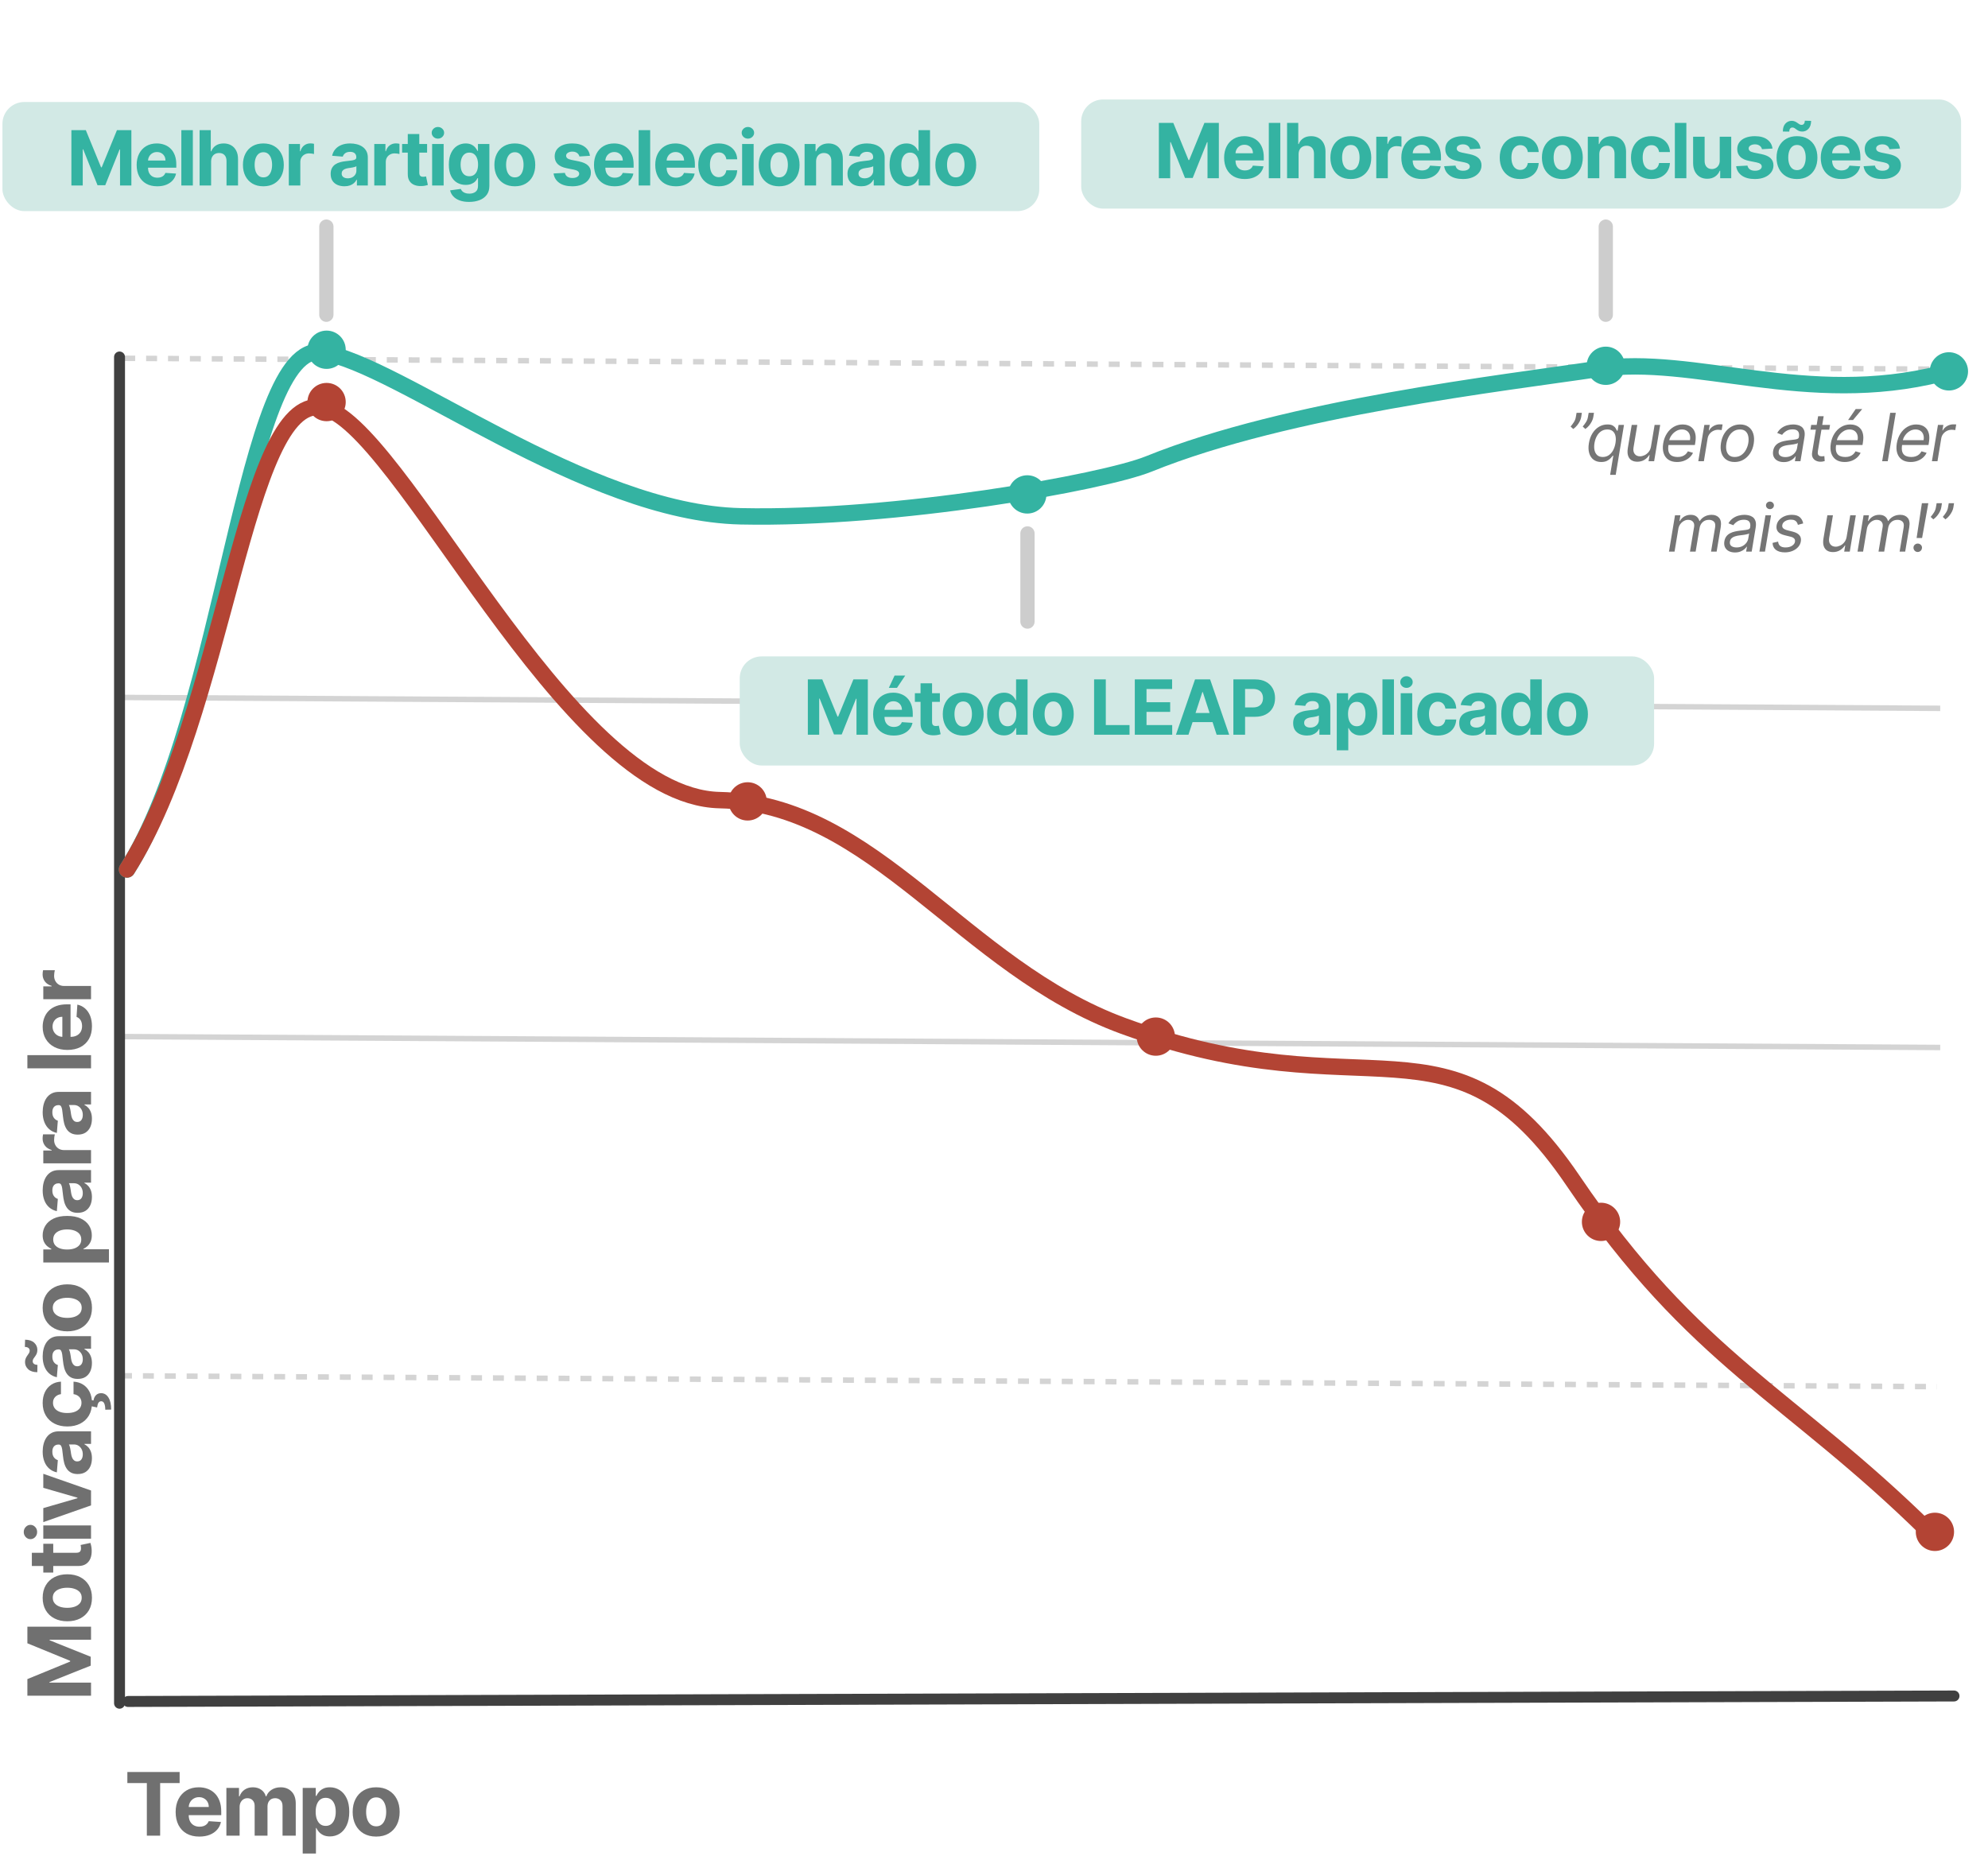 <svg xmlns="http://www.w3.org/2000/svg" width="418" height="391" viewBox="0 0 418 391" fill="none"><line y1="-0.575" x2="381.829" y2="-0.575" transform="matrix(1 0.006 -0.002 1 26.125 147.219)" stroke="#D4D4D4" stroke-width="1.15"></line><ellipse cx="409.779" cy="78.084" rx="4.025" ry="4.026" fill="#34B3A2"></ellipse><circle cx="68.669" cy="84.537" r="4.025" fill="#B34434"></circle><ellipse cx="157.201" cy="168.498" rx="4.025" ry="4.026" fill="#B34434"></ellipse><ellipse cx="336.634" cy="256.908" rx="4.025" ry="4.026" fill="#B34434"></ellipse><ellipse cx="406.839" cy="322.084" rx="4.025" ry="4.026" fill="#B34434"></ellipse><line x1="1.15" y1="-1.15" x2="385.081" y2="-1.15" transform="matrix(1 -0.003 0.001 1 25.773 358.902)" stroke="#404040" stroke-width="2.3" stroke-linecap="round"></line><path d="M26.779 374.91V372.577H37.77V374.91H33.673V385.961H30.876V374.91H26.779ZM41.911 386.157C40.878 386.157 39.989 385.948 39.245 385.53C38.504 385.107 37.933 384.51 37.532 383.739C37.132 382.964 36.931 382.047 36.931 380.988C36.931 379.955 37.132 379.049 37.532 378.269C37.933 377.49 38.497 376.882 39.225 376.446C39.957 376.01 40.815 375.793 41.8 375.793C42.462 375.793 43.078 375.899 43.649 376.113C44.224 376.322 44.725 376.638 45.152 377.06C45.583 377.483 45.919 378.014 46.158 378.655C46.398 379.291 46.518 380.036 46.518 380.89V381.654H38.042V379.929H43.897C43.897 379.528 43.81 379.173 43.636 378.864C43.462 378.555 43.22 378.313 42.911 378.139C42.606 377.96 42.251 377.871 41.845 377.871C41.423 377.871 41.048 377.969 40.721 378.165C40.399 378.356 40.146 378.616 39.963 378.942C39.78 379.265 39.687 379.624 39.682 380.021V381.661C39.682 382.158 39.774 382.587 39.957 382.948C40.144 383.31 40.408 383.589 40.748 383.785C41.087 383.981 41.49 384.079 41.956 384.079C42.266 384.079 42.549 384.035 42.806 383.948C43.063 383.861 43.283 383.73 43.466 383.556C43.649 383.382 43.788 383.168 43.884 382.916L46.459 383.086C46.328 383.704 46.06 384.244 45.655 384.706C45.255 385.164 44.736 385.521 44.1 385.778C43.468 386.031 42.739 386.157 41.911 386.157ZM47.599 385.961V375.923H50.252V377.694H50.369C50.578 377.106 50.927 376.642 51.415 376.302C51.903 375.963 52.487 375.793 53.166 375.793C53.855 375.793 54.441 375.965 54.924 376.309C55.408 376.649 55.73 377.111 55.891 377.694H55.996C56.201 377.119 56.571 376.66 57.107 376.315C57.647 375.967 58.285 375.793 59.022 375.793C59.958 375.793 60.718 376.091 61.302 376.688C61.89 377.28 62.184 378.121 62.184 379.21V385.961H59.407V379.759C59.407 379.202 59.259 378.783 58.963 378.505C58.666 378.226 58.296 378.086 57.852 378.086C57.346 378.086 56.952 378.248 56.669 378.57C56.386 378.888 56.244 379.308 56.244 379.831V385.961H53.545V379.701C53.545 379.208 53.404 378.816 53.12 378.524C52.842 378.232 52.474 378.086 52.016 378.086C51.707 378.086 51.428 378.165 51.18 378.322C50.936 378.474 50.742 378.69 50.598 378.969C50.454 379.243 50.382 379.565 50.382 379.936V385.961H47.599ZM63.647 389.725V375.923H66.392V377.609H66.516C66.638 377.339 66.814 377.065 67.045 376.786C67.281 376.503 67.586 376.268 67.96 376.08C68.339 375.888 68.81 375.793 69.372 375.793C70.104 375.793 70.779 375.984 71.398 376.368C72.016 376.747 72.511 377.32 72.881 378.086C73.251 378.849 73.437 379.805 73.437 380.955C73.437 382.075 73.256 383.02 72.894 383.791C72.537 384.558 72.049 385.14 71.43 385.536C70.816 385.928 70.128 386.124 69.365 386.124C68.825 386.124 68.365 386.035 67.987 385.856C67.612 385.678 67.305 385.453 67.065 385.183C66.825 384.909 66.642 384.632 66.516 384.353H66.431V389.725H63.647ZM66.372 380.942C66.372 381.539 66.455 382.06 66.621 382.504C66.786 382.948 67.026 383.295 67.34 383.543C67.653 383.787 68.034 383.909 68.483 383.909C68.936 383.909 69.32 383.785 69.633 383.536C69.947 383.284 70.184 382.935 70.346 382.491C70.511 382.042 70.594 381.526 70.594 380.942C70.594 380.363 70.513 379.853 70.352 379.413C70.191 378.973 69.954 378.629 69.64 378.38C69.326 378.132 68.941 378.008 68.483 378.008C68.03 378.008 67.647 378.128 67.333 378.367C67.024 378.607 66.786 378.947 66.621 379.387C66.455 379.827 66.372 380.345 66.372 380.942ZM79.092 386.157C78.076 386.157 77.199 385.941 76.458 385.51C75.722 385.074 75.153 384.469 74.752 383.693C74.352 382.913 74.151 382.01 74.151 380.981C74.151 379.944 74.352 379.038 74.752 378.263C75.153 377.483 75.722 376.877 76.458 376.446C77.199 376.01 78.076 375.793 79.092 375.793C80.107 375.793 80.982 376.01 81.719 376.446C82.459 376.877 83.03 377.483 83.431 378.263C83.832 379.038 84.032 379.944 84.032 380.981C84.032 382.01 83.832 382.913 83.431 383.693C83.03 384.469 82.459 385.074 81.719 385.51C80.982 385.941 80.107 386.157 79.092 386.157ZM79.105 384C79.567 384 79.952 383.87 80.261 383.608C80.571 383.343 80.804 382.981 80.961 382.524C81.122 382.066 81.202 381.546 81.202 380.962C81.202 380.378 81.122 379.857 80.961 379.4C80.804 378.942 80.571 378.581 80.261 378.315C79.952 378.049 79.567 377.916 79.105 377.916C78.638 377.916 78.246 378.049 77.928 378.315C77.615 378.581 77.377 378.942 77.216 379.4C77.059 379.857 76.981 380.378 76.981 380.962C76.981 381.546 77.059 382.066 77.216 382.524C77.377 382.981 77.615 383.343 77.928 383.608C78.246 383.87 78.638 384 79.105 384Z" fill="#707070"></path><path d="M5.757 356.532V353.042L14.749 349.357V349.2L5.757 345.514V342.025H19.141V344.769H10.43V344.88L19.075 348.344V350.213L10.397 353.676V353.787H19.141V356.532H5.757ZM19.337 335.946C19.337 336.962 19.121 337.839 18.69 338.58C18.254 339.316 17.648 339.885 16.873 340.286C16.093 340.686 15.189 340.887 14.161 340.887C13.124 340.887 12.218 340.686 11.443 340.286C10.663 339.885 10.057 339.316 9.626 338.58C9.19 337.839 8.972 336.962 8.972 335.946C8.972 334.931 9.19 334.056 9.626 333.319C10.057 332.579 10.663 332.008 11.443 331.607C12.218 331.206 13.124 331.006 14.161 331.006C15.189 331.006 16.093 331.206 16.873 331.607C17.648 332.008 18.254 332.579 18.69 333.319C19.121 334.056 19.337 334.931 19.337 335.946ZM17.18 335.933C17.18 335.472 17.049 335.086 16.788 334.777C16.522 334.467 16.161 334.234 15.703 334.077C15.246 333.916 14.725 333.836 14.141 333.836C13.558 333.836 13.037 333.916 12.58 334.077C12.122 334.234 11.761 334.467 11.495 334.777C11.229 335.086 11.096 335.472 11.096 335.933C11.096 336.4 11.229 336.792 11.495 337.11C11.761 337.423 12.122 337.661 12.58 337.822C13.037 337.979 13.558 338.057 14.141 338.057C14.725 338.057 15.246 337.979 15.703 337.822C16.161 337.661 16.522 337.423 16.788 337.11C17.049 336.792 17.18 336.4 17.18 335.933ZM9.103 324.593H11.194V330.638H9.103V324.593ZM6.698 329.265V326.482H16.056C16.313 326.482 16.514 326.442 16.657 326.364C16.797 326.286 16.895 326.177 16.951 326.037C17.008 325.893 17.036 325.728 17.036 325.541C17.036 325.41 17.026 325.279 17.004 325.148C16.978 325.018 16.958 324.918 16.945 324.848L19.017 324.41C19.06 324.549 19.11 324.745 19.167 324.998C19.228 325.251 19.265 325.558 19.278 325.92C19.304 326.59 19.215 327.179 19.01 327.684C18.805 328.185 18.487 328.575 18.056 328.854C17.625 329.133 17.08 329.27 16.422 329.265H6.698ZM19.141 323.516H9.103V320.732H19.141V323.516ZM7.809 322.117C7.809 322.531 7.672 322.886 7.397 323.182C7.119 323.474 6.785 323.62 6.398 323.62C6.014 323.62 5.685 323.474 5.411 323.182C5.132 322.886 4.993 322.531 4.993 322.117C4.993 321.703 5.132 321.35 5.411 321.058C5.685 320.762 6.014 320.614 6.398 320.614C6.785 320.614 7.119 320.762 7.397 321.058C7.672 321.35 7.809 321.703 7.809 322.117ZM9.103 309.88L19.141 313.389L19.141 316.526L9.103 320.035L9.103 317.094L16.285 315.01V314.905L9.103 312.827V309.88ZM19.33 306.599C19.33 307.239 19.219 307.81 18.997 308.311C18.77 308.812 18.437 309.208 17.997 309.5C17.553 309.788 16.999 309.931 16.337 309.931C15.78 309.931 15.311 309.829 14.932 309.624C14.553 309.419 14.248 309.141 14.017 308.788C13.786 308.435 13.612 308.034 13.495 307.585C13.377 307.132 13.294 306.657 13.246 306.161C13.185 305.577 13.129 305.106 13.076 304.749C13.02 304.392 12.937 304.133 12.828 303.972C12.719 303.81 12.558 303.73 12.344 303.73H12.305C11.891 303.73 11.571 303.86 11.345 304.122C11.118 304.379 11.005 304.745 11.005 305.22C11.005 305.721 11.116 306.119 11.338 306.416C11.556 306.712 11.83 306.908 12.161 307.004L11.952 309.579C11.342 309.448 10.815 309.191 10.371 308.807C9.922 308.424 9.578 307.93 9.338 307.324C9.094 306.714 8.972 306.008 8.972 305.207C8.972 304.649 9.038 304.115 9.168 303.606C9.299 303.092 9.502 302.636 9.776 302.24C10.051 301.839 10.403 301.523 10.835 301.292C11.262 301.061 11.774 300.946 12.37 300.946H19.141V303.586H17.749V303.664C18.062 303.826 18.339 304.041 18.579 304.311C18.814 304.581 18.999 304.906 19.134 305.285C19.265 305.664 19.33 306.102 19.33 306.599ZM17.409 305.801C17.409 305.392 17.328 305.03 17.167 304.717C17.002 304.403 16.779 304.157 16.5 303.978C16.222 303.799 15.906 303.71 15.553 303.71H14.488C14.544 303.797 14.597 303.917 14.645 304.07C14.688 304.218 14.73 304.385 14.769 304.573C14.804 304.76 14.836 304.947 14.867 305.135C14.893 305.322 14.917 305.492 14.939 305.644C14.987 305.971 15.063 306.257 15.167 306.501C15.272 306.745 15.414 306.934 15.592 307.069C15.766 307.204 15.984 307.272 16.246 307.272C16.625 307.272 16.914 307.134 17.115 306.86C17.311 306.581 17.409 306.228 17.409 305.801ZM19.337 294.987C19.337 296.015 19.119 296.9 18.683 297.64C18.243 298.376 17.633 298.943 16.853 299.339C16.074 299.731 15.176 299.927 14.161 299.927C13.133 299.927 12.231 299.729 11.456 299.333C10.676 298.932 10.068 298.363 9.632 297.627C9.192 296.891 8.972 296.015 8.972 295C8.972 294.124 9.131 293.358 9.449 292.7C9.767 292.042 10.214 291.521 10.789 291.138C11.364 290.755 12.039 290.543 12.815 290.504V293.131C12.314 293.205 11.911 293.401 11.606 293.719C11.297 294.033 11.142 294.445 11.142 294.954C11.142 295.386 11.259 295.762 11.495 296.085C11.726 296.403 12.063 296.651 12.508 296.83C12.952 297.008 13.49 297.098 14.122 297.098C14.762 297.098 15.307 297.011 15.755 296.836C16.204 296.658 16.546 296.407 16.782 296.085C17.017 295.762 17.134 295.386 17.134 294.954C17.134 294.636 17.069 294.351 16.938 294.098C16.808 293.841 16.618 293.63 16.37 293.464C16.117 293.294 15.814 293.183 15.461 293.131V290.504C16.228 290.548 16.904 290.757 17.487 291.131C18.067 291.502 18.52 292.014 18.847 292.667C19.173 293.321 19.337 294.094 19.337 294.987ZM19.088 295.64V294.36L19.657 294.464C19.727 294.015 19.894 293.65 20.16 293.366C20.426 293.079 20.787 292.933 21.245 292.928C21.894 292.924 22.41 293.225 22.794 293.83C23.181 294.436 23.375 295.285 23.375 296.379L22.134 296.405C22.134 295.856 22.066 295.427 21.931 295.118C21.8 294.804 21.596 294.641 21.317 294.628C21.051 294.619 20.848 294.721 20.709 294.935C20.57 295.148 20.472 295.481 20.415 295.935L19.088 295.64ZM19.33 286.595C19.33 287.236 19.219 287.807 18.997 288.308C18.77 288.809 18.437 289.205 17.997 289.497C17.553 289.784 16.999 289.928 16.337 289.928C15.78 289.928 15.311 289.826 14.932 289.621C14.553 289.416 14.248 289.138 14.017 288.785C13.786 288.432 13.612 288.031 13.495 287.582C13.377 287.129 13.294 286.654 13.246 286.158C13.185 285.574 13.129 285.103 13.076 284.746C13.02 284.389 12.937 284.13 12.828 283.968C12.719 283.807 12.558 283.727 12.344 283.727H12.305C11.891 283.727 11.571 283.857 11.345 284.119C11.118 284.376 11.005 284.742 11.005 285.217C11.005 285.718 11.116 286.116 11.338 286.412C11.556 286.709 11.83 286.905 12.161 287.001L11.952 289.575C11.342 289.445 10.815 289.188 10.371 288.804C9.922 288.421 9.578 287.926 9.338 287.321C9.094 286.711 8.972 286.005 8.972 285.204C8.972 284.646 9.038 284.112 9.168 283.602C9.299 283.088 9.502 282.633 9.776 282.237C10.051 281.836 10.403 281.52 10.835 281.289C11.262 281.058 11.774 280.943 12.37 280.943H19.141V283.583H17.749V283.661C18.062 283.822 18.339 284.038 18.579 284.308C18.814 284.578 18.999 284.903 19.134 285.282C19.265 285.661 19.33 286.099 19.33 286.595ZM17.409 285.798C17.409 285.389 17.328 285.027 17.167 284.713C17.002 284.4 16.779 284.154 16.5 283.975C16.222 283.796 15.906 283.707 15.553 283.707H14.488C14.544 283.794 14.597 283.914 14.645 284.066C14.688 284.215 14.73 284.382 14.769 284.57C14.804 284.757 14.836 284.944 14.867 285.132C14.893 285.319 14.917 285.489 14.939 285.641C14.987 285.968 15.063 286.253 15.167 286.497C15.272 286.741 15.414 286.931 15.592 287.066C15.766 287.201 15.984 287.269 16.246 287.269C16.625 287.269 16.914 287.131 17.115 286.857C17.311 286.578 17.409 286.225 17.409 285.798ZM7.868 286.968L7.848 288.517C7.016 288.517 6.378 288.312 5.934 287.902C5.489 287.489 5.265 286.985 5.26 286.393C5.26 286.088 5.311 285.827 5.411 285.609C5.507 285.386 5.62 285.188 5.751 285.014C5.881 284.835 5.997 284.665 6.097 284.504C6.193 284.343 6.241 284.169 6.241 283.981C6.236 283.729 6.143 283.537 5.96 283.406C5.772 283.271 5.528 283.204 5.228 283.204L5.274 281.681C6.097 281.69 6.733 281.899 7.182 282.309C7.626 282.718 7.85 283.217 7.855 283.805C7.855 284.132 7.807 284.406 7.711 284.628C7.611 284.846 7.498 285.038 7.371 285.204C7.241 285.369 7.125 285.53 7.025 285.687C6.925 285.844 6.875 286.02 6.875 286.216C6.875 286.443 6.964 286.626 7.143 286.765C7.321 286.9 7.563 286.968 7.868 286.968ZM19.337 274.984C19.337 275.999 19.121 276.877 18.69 277.617C18.254 278.354 17.648 278.922 16.873 279.323C16.093 279.724 15.189 279.924 14.161 279.924C13.124 279.924 12.218 279.724 11.443 279.323C10.663 278.922 10.057 278.354 9.626 277.617C9.19 276.877 8.972 275.999 8.972 274.984C8.972 273.969 9.19 273.093 9.626 272.357C10.057 271.616 10.663 271.045 11.443 270.645C12.218 270.244 13.124 270.043 14.161 270.043C15.189 270.043 16.093 270.244 16.873 270.645C17.648 271.045 18.254 271.616 18.69 272.357C19.121 273.093 19.337 273.969 19.337 274.984ZM17.18 274.971C17.18 274.509 17.049 274.123 16.788 273.814C16.522 273.505 16.161 273.272 15.703 273.115C15.246 272.954 14.725 272.873 14.141 272.873C13.558 272.873 13.037 272.954 12.58 273.115C12.122 273.272 11.761 273.505 11.495 273.814C11.229 274.123 11.096 274.509 11.096 274.971C11.096 275.437 11.229 275.829 11.495 276.147C11.761 276.461 12.122 276.698 12.58 276.859C13.037 277.016 13.558 277.095 14.141 277.095C14.725 277.095 15.246 277.016 15.703 276.859C16.161 276.698 16.522 276.461 16.788 276.147C17.049 275.829 17.18 275.437 17.18 274.971ZM22.905 265.446H9.103V262.702H10.789V262.578C10.519 262.456 10.244 262.279 9.966 262.048C9.682 261.813 9.447 261.508 9.26 261.133C9.068 260.754 8.972 260.284 8.972 259.722C8.972 258.99 9.164 258.315 9.547 257.696C9.926 257.077 10.499 256.583 11.266 256.213C12.028 255.842 12.985 255.657 14.135 255.657C15.255 255.657 16.2 255.838 16.971 256.199C17.738 256.557 18.319 257.045 18.716 257.663C19.108 258.278 19.304 258.966 19.304 259.728C19.304 260.269 19.215 260.728 19.036 261.107C18.857 261.482 18.633 261.789 18.363 262.029C18.088 262.268 17.812 262.451 17.533 262.578V262.662H22.905V265.446ZM14.122 262.721C14.719 262.721 15.239 262.639 15.684 262.473C16.128 262.307 16.474 262.068 16.723 261.754C16.967 261.44 17.089 261.059 17.089 260.611C17.089 260.157 16.965 259.774 16.716 259.46C16.463 259.147 16.115 258.909 15.671 258.748C15.222 258.583 14.706 258.5 14.122 258.5C13.542 258.5 13.033 258.58 12.593 258.742C12.153 258.903 11.809 259.14 11.56 259.454C11.312 259.768 11.188 260.153 11.188 260.611C11.188 261.064 11.307 261.447 11.547 261.761C11.787 262.07 12.127 262.307 12.566 262.473C13.007 262.639 13.525 262.721 14.122 262.721ZM19.33 251.675C19.33 252.315 19.219 252.886 18.997 253.387C18.77 253.888 18.437 254.285 17.997 254.576C17.553 254.864 16.999 255.008 16.337 255.008C15.78 255.008 15.311 254.905 14.932 254.701C14.553 254.496 14.248 254.217 14.017 253.864C13.786 253.511 13.612 253.11 13.495 252.662C13.377 252.209 13.294 251.734 13.246 251.237C13.185 250.653 13.129 250.183 13.076 249.826C13.02 249.468 12.937 249.209 12.828 249.048C12.719 248.887 12.558 248.806 12.344 248.806H12.305C11.891 248.806 11.571 248.937 11.345 249.198C11.118 249.455 11.005 249.821 11.005 250.296C11.005 250.797 11.116 251.196 11.338 251.492C11.556 251.788 11.83 251.984 12.161 252.08L11.952 254.655C11.342 254.524 10.815 254.267 10.371 253.884C9.922 253.5 9.578 253.006 9.338 252.4C9.094 251.79 8.972 251.085 8.972 250.283C8.972 249.725 9.038 249.192 9.168 248.682C9.299 248.168 9.502 247.713 9.776 247.316C10.051 246.915 10.403 246.6 10.835 246.369C11.262 246.138 11.774 246.022 12.37 246.022H19.141V248.662H17.749V248.741C18.062 248.902 18.339 249.118 18.579 249.388C18.814 249.658 18.999 249.982 19.134 250.361C19.265 250.74 19.33 251.178 19.33 251.675ZM17.409 250.878C17.409 250.468 17.328 250.107 17.167 249.793C17.002 249.479 16.779 249.233 16.5 249.054C16.222 248.876 15.906 248.787 15.553 248.787H14.488C14.544 248.874 14.597 248.993 14.645 249.146C14.688 249.294 14.73 249.462 14.769 249.649C14.804 249.836 14.836 250.024 14.867 250.211C14.893 250.398 14.917 250.568 14.939 250.721C14.987 251.048 15.063 251.333 15.167 251.577C15.272 251.821 15.414 252.01 15.592 252.145C15.766 252.281 15.984 252.348 16.246 252.348C16.625 252.348 16.914 252.211 17.115 251.936C17.311 251.658 17.409 251.305 17.409 250.878ZM19.141 244.599H9.103V241.9H10.854V241.795C10.231 241.612 9.761 241.305 9.443 240.874C9.12 240.442 8.959 239.946 8.959 239.384C8.959 239.244 8.968 239.094 8.985 238.933C9.003 238.772 9.027 238.63 9.057 238.508H11.527C11.488 238.639 11.453 238.82 11.423 239.05C11.392 239.281 11.377 239.493 11.377 239.684C11.377 240.094 11.466 240.46 11.645 240.782C11.819 241.1 12.063 241.353 12.377 241.54C12.691 241.723 13.052 241.815 13.462 241.815H19.141V244.599ZM19.33 235.23C19.33 235.871 19.219 236.441 18.997 236.942C18.77 237.443 18.437 237.84 17.997 238.132C17.553 238.419 16.999 238.563 16.337 238.563C15.78 238.563 15.311 238.46 14.932 238.256C14.553 238.051 14.248 237.772 14.017 237.419C13.786 237.066 13.612 236.666 13.495 236.217C13.377 235.764 13.294 235.289 13.246 234.792C13.185 234.208 13.129 233.738 13.076 233.381C13.02 233.023 12.937 232.764 12.828 232.603C12.719 232.442 12.558 232.361 12.344 232.361H12.305C11.891 232.361 11.571 232.492 11.345 232.753C11.118 233.01 11.005 233.376 11.005 233.851C11.005 234.352 11.116 234.751 11.338 235.047C11.556 235.343 11.83 235.539 12.161 235.635L11.952 238.21C11.342 238.079 10.815 237.822 10.371 237.439C9.922 237.055 9.578 236.561 9.338 235.955C9.094 235.346 8.972 234.64 8.972 233.838C8.972 233.281 9.038 232.747 9.168 232.237C9.299 231.723 9.502 231.268 9.776 230.871C10.051 230.47 10.403 230.155 10.835 229.924C11.262 229.693 11.774 229.577 12.37 229.577H19.141V232.217H17.749V232.296C18.062 232.457 18.339 232.673 18.579 232.943C18.814 233.213 18.999 233.538 19.134 233.917C19.265 234.296 19.33 234.733 19.33 235.23ZM17.409 234.433C17.409 234.023 17.328 233.662 17.167 233.348C17.002 233.034 16.779 232.788 16.5 232.61C16.222 232.431 15.906 232.342 15.553 232.342H14.488C14.544 232.429 14.597 232.549 14.645 232.701C14.688 232.849 14.73 233.017 14.769 233.204C14.804 233.392 14.836 233.579 14.867 233.766C14.893 233.954 14.917 234.124 14.939 234.276C14.987 234.603 15.063 234.888 15.167 235.132C15.272 235.376 15.414 235.566 15.592 235.701C15.766 235.836 15.984 235.903 16.246 235.903C16.625 235.903 16.914 235.766 17.115 235.491C17.311 235.213 17.409 234.86 17.409 234.433ZM5.757 221.847H19.141V224.631H5.757V221.847ZM19.337 215.778C19.337 216.811 19.128 217.7 18.709 218.445C18.287 219.185 17.69 219.756 16.919 220.157C16.143 220.558 15.226 220.758 14.168 220.758C13.135 220.758 12.229 220.558 11.449 220.157C10.669 219.756 10.062 219.192 9.626 218.464C9.19 217.732 8.972 216.874 8.972 215.89C8.972 215.227 9.079 214.611 9.293 214.04C9.502 213.465 9.818 212.964 10.24 212.537C10.663 212.106 11.194 211.77 11.835 211.531C12.471 211.291 13.216 211.171 14.069 211.171H14.834V219.647H13.109V213.792C12.708 213.792 12.353 213.879 12.044 214.053C11.734 214.227 11.493 214.469 11.318 214.779C11.14 215.084 11.05 215.439 11.05 215.844C11.05 216.266 11.148 216.641 11.345 216.968C11.536 217.29 11.795 217.543 12.122 217.726C12.444 217.909 12.804 218.002 13.2 218.007H14.841C15.337 218.007 15.766 217.915 16.128 217.732C16.49 217.545 16.768 217.281 16.965 216.942C17.16 216.602 17.259 216.199 17.259 215.733C17.259 215.423 17.215 215.14 17.128 214.883C17.041 214.626 16.91 214.406 16.736 214.223C16.561 214.04 16.348 213.901 16.095 213.805L16.265 211.23C16.884 211.361 17.424 211.629 17.886 212.034C18.343 212.435 18.701 212.953 18.958 213.589C19.21 214.221 19.337 214.951 19.337 215.778ZM19.141 210.091H9.103V207.392H10.854V207.287C10.231 207.104 9.761 206.797 9.443 206.366C9.12 205.935 8.959 205.438 8.959 204.876C8.959 204.736 8.968 204.586 8.985 204.425C9.003 204.264 9.027 204.122 9.057 204H11.527C11.488 204.131 11.453 204.312 11.423 204.543C11.392 204.773 11.377 204.985 11.377 205.176C11.377 205.586 11.466 205.952 11.645 206.274C11.819 206.592 12.063 206.845 12.377 207.032C12.691 207.215 13.052 207.307 13.462 207.307H19.141V210.091Z" fill="#707070"></path><line y1="-0.575" x2="381.83" y2="-0.575" transform="matrix(1 0.006 -0.002 1 25.447 289.84)" stroke="#D4D4D4" stroke-width="1.15" stroke-dasharray="2.3 2.3"></line><line y1="-0.575" x2="381.83" y2="-0.575" transform="matrix(1 0.006 -0.002 1 26.125 218.527)" stroke="#D4D4D4" stroke-width="1.15"></line><line y1="-0.575" x2="381.829" y2="-0.575" transform="matrix(1 0.006 -0.002 1 26.125 75.91)" stroke="#D4D4D4" stroke-width="1.15" stroke-dasharray="2.3 2.3"></line><line x1="25.133" y1="358.119" x2="25.133" y2="75.062" stroke="#404040" stroke-width="2.3" stroke-linecap="round"></line><ellipse cx="68.669" cy="73.537" rx="4.025" ry="4.026" fill="#34B3A2"></ellipse><ellipse cx="215.998" cy="103.955" rx="4.025" ry="4.026" fill="#34B3A2"></ellipse><circle cx="337.634" cy="76.908" r="4.025" fill="#34B3A2"></circle><path d="M26.711 182.819C47.543 150.043 51.355 71.607 67.606 74.059C83.856 76.51 123.103 107.857 155.741 108.556C188.38 109.255 232.026 101.401 241.527 97.556C270.906 85.666 316.149 80.557 336.126 77.558C356.104 74.559 379.9 85.665 408.104 78.556" stroke="#34B3A2" stroke-width="3.45" stroke-linecap="round"></path><path d="M332.604 86.799L332.465 87.694C332.422 87.965 332.324 88.255 332.172 88.564C332.023 88.868 331.83 89.165 331.595 89.454C331.36 89.739 331.093 89.987 330.795 90.199L330.238 89.682C330.496 89.384 330.727 89.074 330.929 88.752C331.134 88.428 331.269 88.081 331.332 87.713L331.491 86.799H332.604ZM335.15 86.799L335.011 87.694C334.968 87.965 334.87 88.255 334.717 88.564C334.568 88.868 334.376 89.165 334.141 89.454C333.905 89.739 333.638 89.987 333.34 90.199L332.783 89.682C333.042 89.384 333.272 89.074 333.474 88.752C333.68 88.428 333.814 88.081 333.877 87.713L334.036 86.799H335.15ZM338.55 99.844L339.216 95.807H339.117C339.007 95.946 338.855 96.122 338.659 96.334C338.467 96.543 338.21 96.73 337.889 96.896C337.567 97.058 337.161 97.14 336.671 97.14C336.034 97.14 335.499 96.979 335.065 96.657C334.631 96.332 334.326 95.875 334.15 95.285C333.975 94.692 333.953 93.991 334.086 93.182C334.218 92.38 334.47 91.684 334.841 91.094C335.212 90.504 335.67 90.048 336.213 89.727C336.757 89.405 337.35 89.245 337.993 89.245C338.49 89.245 338.87 89.328 339.132 89.493C339.397 89.656 339.589 89.841 339.708 90.05C339.828 90.256 339.919 90.425 339.982 90.557H340.121L340.33 89.344H341.463L339.723 99.844H338.55ZM336.999 96.086C337.473 96.086 337.892 95.963 338.257 95.718C338.625 95.469 338.928 95.126 339.167 94.689C339.408 94.248 339.577 93.739 339.674 93.162C339.77 92.592 339.77 92.093 339.674 91.666C339.577 91.235 339.387 90.9 339.102 90.662C338.82 90.42 338.441 90.299 337.963 90.299C337.466 90.299 337.03 90.426 336.656 90.681C336.285 90.933 335.981 91.276 335.746 91.711C335.511 92.141 335.348 92.625 335.259 93.162C335.169 93.706 335.171 94.2 335.264 94.644C335.36 95.085 335.55 95.436 335.836 95.698C336.124 95.956 336.512 96.086 336.999 96.086ZM347.144 93.858L347.9 89.344H349.073L347.801 96.981H346.627L346.846 95.688H346.766C346.528 96.076 346.195 96.405 345.767 96.677C345.34 96.946 344.837 97.08 344.261 97.08C343.784 97.08 343.376 96.975 343.038 96.767C342.703 96.555 342.464 96.236 342.322 95.812C342.183 95.385 342.166 94.846 342.272 94.196L343.087 89.344H344.261L343.465 94.117C343.376 94.674 343.46 95.118 343.719 95.449C343.977 95.781 344.35 95.946 344.837 95.946C345.129 95.946 345.437 95.872 345.762 95.723C346.09 95.573 346.382 95.345 346.637 95.037C346.896 94.728 347.065 94.336 347.144 93.858ZM352.611 97.14C351.879 97.14 351.274 96.977 350.797 96.652C350.32 96.324 349.986 95.867 349.798 95.28C349.609 94.69 349.579 94.004 349.708 93.222C349.837 92.44 350.094 91.75 350.479 91.154C350.863 90.554 351.342 90.087 351.915 89.752C352.489 89.414 353.119 89.245 353.805 89.245C354.202 89.245 354.585 89.311 354.953 89.444C355.321 89.576 355.639 89.791 355.908 90.09C356.176 90.385 356.363 90.776 356.469 91.263C356.575 91.75 356.569 92.35 356.45 93.063L356.37 93.56H350.484L350.643 92.546H355.336C355.412 92.115 355.392 91.731 355.276 91.392C355.164 91.054 354.966 90.787 354.685 90.592C354.406 90.396 354.053 90.299 353.626 90.299C353.185 90.299 352.774 90.418 352.393 90.657C352.012 90.892 351.693 91.19 351.438 91.552C351.183 91.909 351.024 92.274 350.961 92.645L350.822 93.52C350.722 94.153 350.737 94.657 350.866 95.032C350.999 95.406 351.229 95.676 351.557 95.842C351.886 96.004 352.297 96.086 352.79 96.086C353.105 96.086 353.395 96.043 353.66 95.956C353.926 95.867 354.163 95.734 354.371 95.559C354.58 95.38 354.756 95.158 354.898 94.892L355.972 95.211C355.79 95.595 355.533 95.933 355.202 96.225C354.874 96.513 354.489 96.739 354.048 96.901C353.611 97.06 353.132 97.14 352.611 97.14ZM357.086 96.981L358.358 89.344H359.492L359.293 90.498H359.372C359.571 90.12 359.875 89.813 360.282 89.578C360.69 89.342 361.122 89.225 361.58 89.225C361.669 89.225 361.777 89.226 361.903 89.23C362.029 89.23 362.127 89.235 362.196 89.245L361.997 90.438C361.958 90.428 361.868 90.413 361.729 90.393C361.59 90.37 361.441 90.358 361.282 90.358C360.91 90.358 360.567 90.436 360.252 90.592C359.938 90.744 359.674 90.957 359.462 91.228C359.25 91.497 359.114 91.803 359.054 92.148L358.259 96.981H357.086ZM364.722 97.14C364.019 97.14 363.431 96.972 362.957 96.637C362.483 96.303 362.148 95.834 361.952 95.231C361.76 94.627 361.729 93.925 361.858 93.123C361.984 92.34 362.234 91.659 362.609 91.079C362.986 90.496 363.455 90.045 364.016 89.727C364.579 89.405 365.199 89.245 365.875 89.245C366.578 89.245 367.164 89.414 367.635 89.752C368.109 90.087 368.444 90.557 368.639 91.164C368.835 91.767 368.868 92.473 368.739 93.282C368.613 94.057 368.359 94.735 367.978 95.315C367.6 95.892 367.131 96.341 366.571 96.662C366.014 96.981 365.398 97.14 364.722 97.14ZM364.741 96.086C365.278 96.086 365.744 95.948 366.138 95.673C366.536 95.398 366.858 95.035 367.103 94.584C367.351 94.133 367.519 93.646 367.605 93.123C367.685 92.625 367.681 92.163 367.595 91.735C367.509 91.305 367.325 90.958 367.043 90.696C366.762 90.431 366.365 90.299 365.855 90.299C365.318 90.299 364.849 90.438 364.448 90.716C364.05 90.995 363.729 91.361 363.484 91.815C363.238 92.269 363.074 92.758 362.991 93.282C362.912 93.779 362.913 94.241 362.996 94.669C363.083 95.093 363.266 95.436 363.548 95.698C363.833 95.956 364.231 96.086 364.741 96.086ZM375.048 97.159C374.564 97.159 374.14 97.068 373.775 96.886C373.411 96.7 373.141 96.434 372.965 96.086C372.789 95.734 372.741 95.31 372.821 94.813C372.897 94.375 373.044 94.021 373.263 93.749C373.482 93.474 373.747 93.258 374.059 93.103C374.374 92.944 374.712 92.826 375.073 92.75C375.437 92.67 375.8 92.609 376.162 92.566C376.632 92.506 377.015 92.46 377.31 92.427C377.605 92.393 377.827 92.339 377.976 92.262C378.125 92.186 378.217 92.055 378.25 91.87V91.83C378.329 91.343 378.265 90.963 378.056 90.691C377.847 90.416 377.474 90.279 376.937 90.279C376.38 90.279 375.915 90.401 375.54 90.647C375.166 90.892 374.889 91.154 374.71 91.432L373.676 91.034C373.948 90.57 374.272 90.209 374.65 89.951C375.028 89.689 375.424 89.507 375.838 89.404C376.253 89.298 376.652 89.245 377.037 89.245C377.282 89.245 377.559 89.275 377.867 89.334C378.175 89.391 378.463 89.508 378.732 89.687C379.004 89.866 379.208 90.136 379.343 90.498C379.483 90.859 379.503 91.343 379.403 91.949L378.568 96.981H377.395L377.574 95.946H377.514C377.408 96.112 377.245 96.289 377.027 96.478C376.811 96.667 376.538 96.828 376.206 96.961C375.878 97.093 375.492 97.159 375.048 97.159ZM375.386 96.106C375.85 96.106 376.256 96.014 376.604 95.832C376.955 95.65 377.237 95.414 377.449 95.126C377.665 94.838 377.799 94.534 377.852 94.216L378.031 93.142C377.971 93.202 377.854 93.257 377.678 93.306C377.502 93.353 377.303 93.394 377.081 93.431C376.863 93.464 376.649 93.494 376.44 93.52C376.235 93.543 376.069 93.563 375.943 93.58C375.631 93.62 375.335 93.684 375.053 93.774C374.775 93.86 374.539 93.991 374.347 94.166C374.158 94.339 374.04 94.574 373.994 94.873C373.924 95.28 374.022 95.588 374.287 95.797C374.553 96.003 374.919 96.106 375.386 96.106ZM384.783 89.344L384.624 90.338H380.667L380.826 89.344H384.783ZM382.278 87.515H383.451L382.238 94.793C382.185 95.124 382.193 95.373 382.263 95.539C382.336 95.701 382.445 95.811 382.591 95.867C382.74 95.92 382.901 95.946 383.073 95.946C383.202 95.946 383.308 95.94 383.391 95.927C383.474 95.91 383.54 95.897 383.59 95.887L383.67 96.941C383.58 96.971 383.459 97 383.307 97.03C383.158 97.063 382.974 97.08 382.755 97.08C382.423 97.08 382.112 97.009 381.82 96.866C381.529 96.724 381.305 96.507 381.149 96.215C380.993 95.923 380.952 95.555 381.025 95.111L382.278 87.515ZM387.855 97.14C387.123 97.14 386.518 96.977 386.041 96.652C385.563 96.324 385.23 95.867 385.041 95.28C384.852 94.69 384.823 94.004 384.952 93.222C385.081 92.44 385.338 91.75 385.723 91.154C386.107 90.554 386.586 90.087 387.159 89.752C387.733 89.414 388.362 89.245 389.049 89.245C389.446 89.245 389.829 89.311 390.197 89.444C390.565 89.576 390.883 89.791 391.151 90.09C391.42 90.385 391.607 90.776 391.713 91.263C391.819 91.75 391.813 92.35 391.693 93.063L391.614 93.56H385.727L385.887 92.546H390.58C390.656 92.115 390.636 91.731 390.52 91.392C390.407 91.054 390.21 90.787 389.928 90.592C389.65 90.396 389.297 90.299 388.87 90.299C388.429 90.299 388.018 90.418 387.637 90.657C387.255 90.892 386.937 91.19 386.682 91.552C386.427 91.909 386.268 92.274 386.205 92.645L386.066 93.52C385.966 94.153 385.981 94.657 386.11 95.032C386.243 95.406 386.473 95.676 386.801 95.842C387.129 96.004 387.54 96.086 388.034 96.086C388.349 96.086 388.639 96.043 388.904 95.956C389.169 95.867 389.406 95.734 389.615 95.559C389.824 95.38 390 95.158 390.142 94.892L391.216 95.211C391.034 95.595 390.777 95.933 390.446 96.225C390.117 96.513 389.733 96.739 389.292 96.901C388.855 97.06 388.376 97.14 387.855 97.14ZM388.591 88.31L390.182 86.003H391.554L389.625 88.31H388.591ZM398.611 86.799L396.92 96.981H395.747L397.437 86.799H398.611ZM401.731 97.14C400.999 97.14 400.394 96.977 399.917 96.652C399.439 96.324 399.106 95.867 398.917 95.28C398.728 94.69 398.699 94.004 398.828 93.222C398.957 92.44 399.214 91.75 399.598 91.154C399.983 90.554 400.462 90.087 401.035 89.752C401.609 89.414 402.238 89.245 402.924 89.245C403.322 89.245 403.705 89.311 404.073 89.444C404.441 89.576 404.759 89.791 405.027 90.09C405.296 90.385 405.483 90.776 405.589 91.263C405.695 91.75 405.689 92.35 405.569 93.063L405.49 93.56H399.603L399.762 92.546H404.456C404.532 92.115 404.512 91.731 404.396 91.392C404.283 91.054 404.086 90.787 403.804 90.592C403.526 90.396 403.173 90.299 402.745 90.299C402.305 90.299 401.894 90.418 401.512 90.657C401.131 90.892 400.813 91.19 400.558 91.552C400.303 91.909 400.144 92.274 400.081 92.645L399.941 93.52C399.842 94.153 399.857 94.657 399.986 95.032C400.119 95.406 400.349 95.676 400.677 95.842C401.005 96.004 401.416 96.086 401.91 96.086C402.225 96.086 402.515 96.043 402.78 95.956C403.045 95.867 403.282 95.734 403.491 95.559C403.7 95.38 403.876 95.158 404.018 94.892L405.092 95.211C404.91 95.595 404.653 95.933 404.321 96.225C403.993 96.513 403.609 96.739 403.168 96.901C402.73 97.06 402.252 97.14 401.731 97.14ZM406.205 96.981L407.478 89.344H408.612L408.413 90.498H408.492C408.691 90.12 408.994 89.813 409.402 89.578C409.81 89.342 410.242 89.225 410.7 89.225C410.789 89.225 410.897 89.226 411.023 89.23C411.149 89.23 411.246 89.235 411.316 89.245L411.117 90.438C411.077 90.428 410.988 90.413 410.849 90.393C410.71 90.37 410.56 90.358 410.401 90.358C410.03 90.358 409.687 90.436 409.372 90.592C409.057 90.744 408.794 90.957 408.582 91.228C408.37 91.497 408.234 91.803 408.174 92.148L407.379 96.981H406.205ZM350.919 115.98L352.191 108.344H353.325L353.126 109.537H353.226C353.454 109.13 353.764 108.813 354.155 108.588C354.55 108.359 354.995 108.245 355.493 108.245C355.99 108.245 356.389 108.359 356.691 108.588C356.992 108.813 357.203 109.13 357.322 109.537H357.402C357.66 109.14 358.005 108.825 358.436 108.593C358.87 108.361 359.361 108.245 359.907 108.245C360.584 108.245 361.104 108.458 361.468 108.886C361.836 109.314 361.946 109.975 361.797 110.87L360.941 115.98H359.768L360.623 110.87C360.713 110.303 360.623 109.9 360.355 109.662C360.09 109.42 359.748 109.299 359.331 109.299C358.794 109.299 358.351 109.459 358.003 109.781C357.655 110.102 357.441 110.512 357.362 111.009L356.527 115.98H355.334L356.209 110.75C356.278 110.313 356.195 109.962 355.96 109.696C355.725 109.431 355.383 109.299 354.936 109.299C354.631 109.299 354.333 109.382 354.041 109.547C353.749 109.71 353.499 109.935 353.29 110.223C353.081 110.508 352.947 110.837 352.888 111.208L352.092 115.98H350.919ZM364.794 116.159C364.31 116.159 363.886 116.068 363.521 115.886C363.157 115.7 362.887 115.434 362.711 115.086C362.535 114.734 362.487 114.31 362.567 113.813C362.643 113.375 362.791 113.021 363.009 112.749C363.228 112.474 363.493 112.258 363.805 112.103C364.12 111.944 364.458 111.826 364.819 111.75C365.184 111.67 365.546 111.609 365.908 111.566C366.378 111.506 366.761 111.46 367.056 111.426C367.351 111.393 367.573 111.339 367.722 111.262C367.872 111.186 367.963 111.055 367.996 110.87V110.83C368.075 110.343 368.011 109.963 367.802 109.691C367.593 109.416 367.22 109.279 366.683 109.279C366.126 109.279 365.661 109.401 365.286 109.647C364.912 109.892 364.635 110.154 364.456 110.432L363.422 110.034C363.694 109.57 364.019 109.209 364.396 108.951C364.774 108.689 365.17 108.507 365.585 108.404C365.999 108.298 366.398 108.245 366.783 108.245C367.028 108.245 367.305 108.275 367.613 108.334C367.921 108.391 368.21 108.508 368.478 108.687C368.75 108.866 368.954 109.136 369.09 109.498C369.229 109.859 369.249 110.343 369.149 110.949L368.314 115.98H367.141L367.32 114.946H367.26C367.154 115.112 366.992 115.289 366.773 115.478C366.557 115.667 366.284 115.828 365.952 115.961C365.624 116.093 365.238 116.159 364.794 116.159ZM365.132 115.105C365.596 115.105 366.002 115.014 366.35 114.832C366.702 114.65 366.983 114.414 367.195 114.126C367.411 113.838 367.545 113.534 367.598 113.216L367.777 112.142C367.717 112.202 367.6 112.257 367.424 112.306C367.248 112.353 367.05 112.394 366.827 112.431C366.609 112.464 366.395 112.494 366.186 112.52C365.981 112.543 365.815 112.563 365.689 112.58C365.377 112.62 365.081 112.684 364.799 112.774C364.521 112.86 364.285 112.991 364.093 113.167C363.904 113.339 363.787 113.574 363.74 113.873C363.671 114.28 363.768 114.588 364.033 114.797C364.299 115.003 364.665 115.105 365.132 115.105ZM369.936 115.98L371.208 108.344H372.382L371.109 115.98H369.936ZM372.153 107.051C371.924 107.051 371.727 106.974 371.561 106.818C371.399 106.662 371.318 106.475 371.318 106.256C371.318 106.037 371.399 105.85 371.561 105.694C371.727 105.538 371.924 105.461 372.153 105.461C372.382 105.461 372.577 105.538 372.74 105.694C372.905 105.85 372.988 106.037 372.988 106.256C372.988 106.475 372.905 106.662 372.74 106.818C372.577 106.974 372.382 107.051 372.153 107.051ZM379.141 110.054L378.028 110.353C377.988 110.174 377.918 110.001 377.819 109.836C377.723 109.667 377.574 109.529 377.371 109.423C377.173 109.314 376.901 109.259 376.556 109.259C376.089 109.259 375.683 109.367 375.338 109.582C374.993 109.794 374.796 110.064 374.746 110.392C374.697 110.681 374.763 110.911 374.945 111.083C375.128 111.256 375.433 111.397 375.86 111.506L376.954 111.784C377.61 111.953 378.077 112.207 378.356 112.545C378.638 112.88 378.734 113.316 378.644 113.853C378.571 114.29 378.381 114.681 378.072 115.026C377.764 115.371 377.37 115.642 376.889 115.841C376.409 116.04 375.873 116.14 375.283 116.14C374.498 116.14 373.878 115.971 373.424 115.632C372.97 115.291 372.728 114.797 372.698 114.151L373.871 113.873C373.901 114.28 374.047 114.588 374.309 114.797C374.574 115.003 374.945 115.105 375.423 115.105C375.97 115.105 376.425 114.989 376.79 114.757C377.154 114.522 377.362 114.24 377.411 113.912C377.461 113.644 377.408 113.42 377.252 113.241C377.1 113.062 376.835 112.928 376.457 112.838L375.244 112.54C374.568 112.371 374.094 112.113 373.822 111.765C373.553 111.417 373.464 110.979 373.553 110.452C373.626 110.021 373.812 109.64 374.11 109.309C374.412 108.977 374.79 108.717 375.244 108.528C375.701 108.339 376.198 108.245 376.735 108.245C377.491 108.245 378.056 108.41 378.43 108.742C378.805 109.07 379.042 109.507 379.141 110.054ZM388.28 112.858L389.035 108.344H390.209L388.936 115.98H387.763L387.981 114.688H387.902C387.663 115.076 387.33 115.405 386.903 115.677C386.475 115.946 385.973 116.08 385.396 116.08C384.919 116.08 384.511 115.975 384.173 115.767C383.838 115.555 383.6 115.236 383.457 114.812C383.318 114.385 383.301 113.846 383.408 113.196L384.223 108.344H385.396L384.601 113.117C384.511 113.674 384.596 114.118 384.854 114.449C385.113 114.781 385.486 114.946 385.973 114.946C386.265 114.946 386.573 114.872 386.898 114.723C387.226 114.574 387.517 114.345 387.773 114.037C388.031 113.728 388.2 113.336 388.28 112.858ZM390.565 115.98L391.838 108.344H392.971L392.772 109.537H392.872C393.101 109.13 393.41 108.813 393.802 108.588C394.196 108.359 394.642 108.245 395.139 108.245C395.636 108.245 396.035 108.359 396.337 108.588C396.639 108.813 396.849 109.13 396.968 109.537H397.048C397.306 109.14 397.651 108.825 398.082 108.593C398.516 108.361 399.007 108.245 399.554 108.245C400.23 108.245 400.75 108.458 401.115 108.886C401.483 109.314 401.592 109.975 401.443 110.87L400.588 115.98H399.414L400.27 110.87C400.359 110.303 400.27 109.9 400.001 109.662C399.736 109.42 399.395 109.299 398.977 109.299C398.44 109.299 397.998 109.459 397.65 109.781C397.302 110.102 397.088 110.512 397.008 111.009L396.173 115.98H394.98L395.855 110.75C395.924 110.313 395.842 109.962 395.606 109.696C395.371 109.431 395.029 109.299 394.582 109.299C394.277 109.299 393.979 109.382 393.687 109.547C393.395 109.71 393.145 109.935 392.936 110.223C392.728 110.508 392.593 110.837 392.534 111.208L391.738 115.98H390.565ZM405.455 105.799L404.142 113.117H402.989L404.102 105.799H405.455ZM403.227 116.06C402.975 116.06 402.765 115.974 402.596 115.801C402.427 115.626 402.339 115.414 402.332 115.165C402.329 114.917 402.417 114.709 402.596 114.544C402.775 114.375 402.985 114.29 403.227 114.29C403.473 114.29 403.685 114.376 403.864 114.549C404.043 114.721 404.129 114.926 404.122 115.165C404.119 115.331 404.076 115.482 403.993 115.618C403.913 115.753 403.806 115.861 403.67 115.941C403.537 116.02 403.39 116.06 403.227 116.06ZM408.314 105.799L408.175 106.694C408.132 106.965 408.034 107.255 407.882 107.564C407.732 107.868 407.54 108.165 407.305 108.453C407.07 108.739 406.803 108.987 406.504 109.199L405.948 108.682C406.206 108.384 406.436 108.074 406.639 107.752C406.844 107.428 406.978 107.081 407.041 106.713L407.2 105.799H408.314ZM410.86 105.799L410.72 106.694C410.677 106.965 410.579 107.255 410.427 107.564C410.278 107.868 410.086 108.165 409.85 108.453C409.615 108.739 409.348 108.987 409.05 109.199L408.493 108.682C408.752 108.384 408.982 108.074 409.184 107.752C409.39 107.428 409.524 107.081 409.587 106.713L409.746 105.799H410.86Z" fill="#757575"></path><rect x="227.332" y="20.918" width="185.007" height="22.945" rx="4.601" fill="#D2E9E5"></rect><path d="M243.664 25.836H246.698L249.903 33.654H250.039L253.243 25.836H256.278V37.473H253.891V29.899H253.795L250.783 37.416H249.158L246.147 29.87H246.05V37.473H243.664V25.836ZM261.716 37.643C260.819 37.643 260.046 37.461 259.398 37.098C258.754 36.73 258.258 36.211 257.91 35.541C257.561 34.867 257.387 34.069 257.387 33.149C257.387 32.251 257.561 31.463 257.91 30.785C258.258 30.107 258.749 29.579 259.381 29.2C260.018 28.821 260.764 28.632 261.62 28.632C262.196 28.632 262.732 28.725 263.228 28.91C263.728 29.092 264.163 29.367 264.535 29.734C264.91 30.101 265.201 30.564 265.41 31.12C265.618 31.673 265.722 32.321 265.722 33.064V33.728H258.353V32.228H263.444C263.444 31.88 263.368 31.571 263.216 31.302C263.065 31.033 262.855 30.823 262.586 30.672C262.321 30.516 262.012 30.439 261.66 30.439C261.292 30.439 260.966 30.524 260.682 30.694C260.402 30.861 260.182 31.086 260.023 31.37C259.864 31.651 259.783 31.963 259.779 32.308V33.734C259.779 34.166 259.858 34.539 260.018 34.853C260.18 35.168 260.41 35.41 260.705 35.581C261.001 35.751 261.351 35.836 261.756 35.836C262.025 35.836 262.271 35.798 262.495 35.723C262.718 35.647 262.91 35.533 263.069 35.382C263.228 35.23 263.349 35.045 263.432 34.825L265.671 34.973C265.557 35.511 265.324 35.98 264.972 36.382C264.624 36.779 264.173 37.09 263.62 37.314C263.071 37.533 262.436 37.643 261.716 37.643ZM269.202 25.836V37.473H266.782V25.836H269.202ZM273.042 32.427V37.473H270.621V25.836H272.974V30.285H273.076C273.273 29.77 273.591 29.367 274.03 29.075C274.47 28.779 275.021 28.632 275.684 28.632C276.29 28.632 276.818 28.764 277.269 29.029C277.724 29.291 278.076 29.668 278.326 30.16C278.58 30.649 278.705 31.234 278.701 31.916V37.473H276.28V32.348C276.284 31.81 276.148 31.391 275.871 31.092C275.599 30.793 275.216 30.643 274.724 30.643C274.394 30.643 274.102 30.713 273.849 30.853C273.599 30.994 273.402 31.198 273.258 31.467C273.117 31.732 273.045 32.052 273.042 32.427ZM284.029 37.643C283.146 37.643 282.383 37.456 281.739 37.081C281.099 36.702 280.605 36.175 280.256 35.501C279.908 34.823 279.733 34.037 279.733 33.143C279.733 32.242 279.908 31.454 280.256 30.779C280.605 30.101 281.099 29.575 281.739 29.2C282.383 28.821 283.146 28.632 284.029 28.632C284.911 28.632 285.673 28.821 286.313 29.2C286.957 29.575 287.453 30.101 287.802 30.779C288.15 31.454 288.324 32.242 288.324 33.143C288.324 34.037 288.15 34.823 287.802 35.501C287.453 36.175 286.957 36.702 286.313 37.081C285.673 37.456 284.911 37.643 284.029 37.643ZM284.04 35.768C284.442 35.768 284.777 35.654 285.046 35.427C285.315 35.196 285.518 34.882 285.654 34.484C285.794 34.086 285.864 33.634 285.864 33.126C285.864 32.618 285.794 32.166 285.654 31.768C285.518 31.37 285.315 31.056 285.046 30.825C284.777 30.594 284.442 30.478 284.04 30.478C283.635 30.478 283.294 30.594 283.018 30.825C282.745 31.056 282.538 31.37 282.398 31.768C282.262 32.166 282.194 32.618 282.194 33.126C282.194 33.634 282.262 34.086 282.398 34.484C282.538 34.882 282.745 35.196 283.018 35.427C283.294 35.654 283.635 35.768 284.04 35.768ZM289.378 37.473V28.745H291.725V30.268H291.816C291.975 29.726 292.242 29.317 292.617 29.041C292.992 28.761 293.424 28.62 293.912 28.62C294.034 28.62 294.164 28.628 294.304 28.643C294.445 28.658 294.568 28.679 294.674 28.706V30.853C294.56 30.819 294.403 30.789 294.202 30.762C294.001 30.736 293.818 30.723 293.651 30.723C293.295 30.723 292.977 30.8 292.697 30.956C292.42 31.107 292.2 31.319 292.037 31.592C291.878 31.865 291.799 32.179 291.799 32.535V37.473H289.378ZM298.976 37.643C298.079 37.643 297.306 37.461 296.658 37.098C296.014 36.73 295.518 36.211 295.17 35.541C294.821 34.867 294.647 34.069 294.647 33.149C294.647 32.251 294.821 31.463 295.17 30.785C295.518 30.107 296.009 29.579 296.641 29.2C297.277 28.821 298.024 28.632 298.88 28.632C299.455 28.632 299.991 28.725 300.488 28.91C300.988 29.092 301.423 29.367 301.795 29.734C302.17 30.101 302.461 30.564 302.67 31.12C302.878 31.673 302.982 32.321 302.982 33.064V33.728H295.613V32.228H300.704C300.704 31.88 300.628 31.571 300.476 31.302C300.325 31.033 300.115 30.823 299.846 30.672C299.58 30.516 299.272 30.439 298.92 30.439C298.552 30.439 298.226 30.524 297.942 30.694C297.662 30.861 297.442 31.086 297.283 31.37C297.124 31.651 297.043 31.963 297.039 32.308V33.734C297.039 34.166 297.118 34.539 297.277 34.853C297.44 35.168 297.67 35.41 297.965 35.581C298.26 35.751 298.611 35.836 299.016 35.836C299.285 35.836 299.531 35.798 299.755 35.723C299.978 35.647 300.17 35.533 300.329 35.382C300.488 35.23 300.609 35.045 300.692 34.825L302.931 34.973C302.817 35.511 302.584 35.98 302.232 36.382C301.884 36.779 301.433 37.09 300.88 37.314C300.33 37.533 299.696 37.643 298.976 37.643ZM311.303 31.234L309.087 31.37C309.049 31.181 308.968 31.011 308.843 30.859C308.718 30.704 308.553 30.581 308.348 30.49C308.148 30.395 307.907 30.348 307.627 30.348C307.252 30.348 306.936 30.427 306.678 30.586C306.42 30.742 306.292 30.95 306.292 31.211C306.292 31.42 306.375 31.596 306.542 31.74C306.708 31.884 306.994 31.999 307.4 32.086L308.979 32.404C309.828 32.579 310.46 32.859 310.877 33.245C311.294 33.632 311.502 34.139 311.502 34.768C311.502 35.34 311.333 35.842 310.996 36.274C310.663 36.706 310.205 37.043 309.621 37.285C309.042 37.524 308.373 37.643 307.616 37.643C306.46 37.643 305.54 37.403 304.854 36.922C304.172 36.437 303.773 35.778 303.655 34.944L306.036 34.819C306.108 35.172 306.282 35.441 306.559 35.626C306.835 35.808 307.189 35.899 307.621 35.899C308.045 35.899 308.386 35.817 308.644 35.654C308.905 35.488 309.038 35.274 309.042 35.012C309.038 34.793 308.945 34.613 308.763 34.473C308.581 34.329 308.301 34.219 307.922 34.143L306.411 33.842C305.559 33.672 304.924 33.376 304.508 32.956C304.095 32.535 303.888 31.999 303.888 31.348C303.888 30.787 304.04 30.304 304.343 29.899C304.65 29.494 305.08 29.181 305.633 28.961C306.189 28.742 306.841 28.632 307.587 28.632C308.689 28.632 309.557 28.865 310.189 29.331C310.826 29.797 311.197 30.431 311.303 31.234ZM319.633 37.643C318.739 37.643 317.97 37.454 317.326 37.075C316.686 36.692 316.193 36.162 315.848 35.484C315.508 34.806 315.337 34.026 315.337 33.143C315.337 32.249 315.509 31.465 315.854 30.791C316.203 30.113 316.697 29.584 317.337 29.206C317.977 28.823 318.739 28.632 319.621 28.632C320.383 28.632 321.049 28.77 321.621 29.047C322.193 29.323 322.646 29.711 322.979 30.211C323.312 30.711 323.496 31.298 323.53 31.973H321.246C321.182 31.537 321.011 31.187 320.735 30.922C320.462 30.653 320.104 30.518 319.661 30.518C319.286 30.518 318.958 30.62 318.678 30.825C318.401 31.026 318.186 31.319 318.03 31.706C317.875 32.092 317.797 32.56 317.797 33.109C317.797 33.666 317.873 34.139 318.025 34.529C318.18 34.92 318.398 35.217 318.678 35.422C318.958 35.626 319.286 35.728 319.661 35.728C319.937 35.728 320.186 35.672 320.405 35.558C320.629 35.444 320.812 35.279 320.956 35.064C321.104 34.844 321.201 34.581 321.246 34.274H323.53C323.492 34.941 323.311 35.528 322.985 36.035C322.663 36.539 322.218 36.933 321.65 37.217C321.081 37.501 320.409 37.643 319.633 37.643ZM328.503 37.643C327.621 37.643 326.857 37.456 326.213 37.081C325.573 36.702 325.079 36.175 324.731 35.501C324.382 34.823 324.208 34.037 324.208 33.143C324.208 32.242 324.382 31.454 324.731 30.779C325.079 30.101 325.573 29.575 326.213 29.2C326.857 28.821 327.621 28.632 328.503 28.632C329.386 28.632 330.147 28.821 330.787 29.2C331.431 29.575 331.928 30.101 332.276 30.779C332.624 31.454 332.799 32.242 332.799 33.143C332.799 34.037 332.624 34.823 332.276 35.501C331.928 36.175 331.431 36.702 330.787 37.081C330.147 37.456 329.386 37.643 328.503 37.643ZM328.515 35.768C328.916 35.768 329.251 35.654 329.52 35.427C329.789 35.196 329.992 34.882 330.128 34.484C330.268 34.086 330.338 33.634 330.338 33.126C330.338 32.618 330.268 32.166 330.128 31.768C329.992 31.37 329.789 31.056 329.52 30.825C329.251 30.594 328.916 30.478 328.515 30.478C328.109 30.478 327.768 30.594 327.492 30.825C327.219 31.056 327.013 31.37 326.873 31.768C326.736 32.166 326.668 32.618 326.668 33.126C326.668 33.634 326.736 34.086 326.873 34.484C327.013 34.882 327.219 35.196 327.492 35.427C327.768 35.654 328.109 35.768 328.515 35.768ZM336.273 32.427V37.473H333.853V28.745H336.16V30.285H336.262C336.455 29.778 336.779 29.376 337.233 29.081C337.688 28.781 338.239 28.632 338.887 28.632C339.493 28.632 340.021 28.764 340.472 29.029C340.923 29.295 341.273 29.673 341.523 30.166C341.773 30.654 341.898 31.238 341.898 31.916V37.473H339.478V32.348C339.481 31.814 339.345 31.397 339.069 31.098C338.792 30.795 338.411 30.643 337.927 30.643C337.601 30.643 337.313 30.713 337.063 30.853C336.817 30.994 336.624 31.198 336.483 31.467C336.347 31.732 336.277 32.052 336.273 32.427ZM347.229 37.643C346.335 37.643 345.566 37.454 344.922 37.075C344.282 36.692 343.79 36.162 343.445 35.484C343.104 34.806 342.934 34.026 342.934 33.143C342.934 32.249 343.106 31.465 343.451 30.791C343.799 30.113 344.293 29.584 344.934 29.206C345.574 28.823 346.335 28.632 347.218 28.632C347.979 28.632 348.646 28.77 349.218 29.047C349.79 29.323 350.242 29.711 350.576 30.211C350.909 30.711 351.093 31.298 351.127 31.973H348.843C348.778 31.537 348.608 31.187 348.331 30.922C348.059 30.653 347.701 30.518 347.258 30.518C346.883 30.518 346.555 30.62 346.275 30.825C345.998 31.026 345.782 31.319 345.627 31.706C345.472 32.092 345.394 32.56 345.394 33.109C345.394 33.666 345.47 34.139 345.621 34.529C345.776 34.92 345.994 35.217 346.275 35.422C346.555 35.626 346.883 35.728 347.258 35.728C347.534 35.728 347.782 35.672 348.002 35.558C348.225 35.444 348.409 35.279 348.553 35.064C348.701 34.844 348.797 34.581 348.843 34.274H351.127C351.089 34.941 350.907 35.528 350.581 36.035C350.259 36.539 349.814 36.933 349.246 37.217C348.678 37.501 348.006 37.643 347.229 37.643ZM354.577 25.836V37.473H352.157V25.836H354.577ZM361.593 33.757V28.745H364.013V37.473H361.689V35.887H361.598C361.401 36.399 361.074 36.81 360.615 37.12C360.161 37.431 359.606 37.586 358.951 37.586C358.367 37.586 357.854 37.454 357.411 37.189C356.968 36.923 356.621 36.547 356.371 36.058C356.125 35.569 356 34.984 355.996 34.302V28.745H358.417V33.87C358.42 34.386 358.559 34.793 358.831 35.092C359.104 35.391 359.47 35.541 359.928 35.541C360.22 35.541 360.492 35.475 360.746 35.342C361 35.206 361.204 35.005 361.36 34.74C361.519 34.475 361.597 34.147 361.593 33.757ZM372.691 31.234L370.475 31.37C370.437 31.181 370.355 31.011 370.23 30.859C370.105 30.704 369.941 30.581 369.736 30.49C369.535 30.395 369.295 30.348 369.015 30.348C368.64 30.348 368.323 30.427 368.066 30.586C367.808 30.742 367.679 30.95 367.679 31.211C367.679 31.42 367.763 31.596 367.929 31.74C368.096 31.884 368.382 31.999 368.787 32.086L370.367 32.404C371.215 32.579 371.848 32.859 372.265 33.245C372.681 33.632 372.89 34.139 372.89 34.768C372.89 35.34 372.721 35.842 372.384 36.274C372.051 36.706 371.592 37.043 371.009 37.285C370.429 37.524 369.761 37.643 369.003 37.643C367.848 37.643 366.927 37.403 366.242 36.922C365.56 36.437 365.16 35.778 365.043 34.944L367.424 34.819C367.496 35.172 367.67 35.441 367.946 35.626C368.223 35.808 368.577 35.899 369.009 35.899C369.433 35.899 369.774 35.817 370.032 35.654C370.293 35.488 370.426 35.274 370.429 35.012C370.426 34.793 370.333 34.613 370.151 34.473C369.969 34.329 369.689 34.219 369.31 34.143L367.799 33.842C366.946 33.672 366.312 33.376 365.895 32.956C365.482 32.535 365.276 31.999 365.276 31.348C365.276 30.787 365.427 30.304 365.73 29.899C366.037 29.494 366.467 29.181 367.02 28.961C367.577 28.742 368.229 28.632 368.975 28.632C370.077 28.632 370.945 28.865 371.577 29.331C372.213 29.797 372.585 30.431 372.691 31.234ZM377.837 37.643C376.954 37.643 376.191 37.456 375.547 37.081C374.907 36.702 374.413 36.175 374.064 35.501C373.716 34.823 373.542 34.037 373.542 33.143C373.542 32.242 373.716 31.454 374.064 30.779C374.413 30.101 374.907 29.575 375.547 29.2C376.191 28.821 376.954 28.632 377.837 28.632C378.72 28.632 379.481 28.821 380.121 29.2C380.765 29.575 381.261 30.101 381.61 30.779C381.958 31.454 382.132 32.242 382.132 33.143C382.132 34.037 381.958 34.823 381.61 35.501C381.261 36.175 380.765 36.702 380.121 37.081C379.481 37.456 378.72 37.643 377.837 37.643ZM377.848 35.768C378.25 35.768 378.585 35.654 378.854 35.427C379.123 35.196 379.326 34.882 379.462 34.484C379.602 34.086 379.672 33.634 379.672 33.126C379.672 32.618 379.602 32.166 379.462 31.768C379.326 31.37 379.123 31.056 378.854 30.825C378.585 30.594 378.25 30.478 377.848 30.478C377.443 30.478 377.102 30.594 376.826 30.825C376.553 31.056 376.346 31.37 376.206 31.768C376.07 32.166 376.002 32.618 376.002 33.126C376.002 33.634 376.07 34.086 376.206 34.484C376.346 34.882 376.553 35.196 376.826 35.427C377.102 35.654 377.443 35.768 377.848 35.768ZM376.212 27.672L374.865 27.654C374.865 26.931 375.043 26.376 375.4 25.99C375.759 25.603 376.197 25.408 376.712 25.404C376.977 25.404 377.204 25.448 377.394 25.535C377.587 25.619 377.759 25.717 377.911 25.831C378.066 25.944 378.214 26.045 378.354 26.132C378.494 26.215 378.646 26.257 378.809 26.257C379.028 26.253 379.195 26.172 379.309 26.012C379.426 25.849 379.485 25.637 379.485 25.376L380.809 25.416C380.801 26.132 380.619 26.685 380.263 27.075C379.907 27.461 379.473 27.656 378.962 27.66C378.678 27.66 378.439 27.619 378.246 27.535C378.057 27.448 377.89 27.349 377.746 27.24C377.602 27.126 377.462 27.026 377.326 26.939C377.189 26.851 377.036 26.808 376.865 26.808C376.668 26.808 376.509 26.886 376.388 27.041C376.271 27.196 376.212 27.406 376.212 27.672ZM387.164 37.643C386.266 37.643 385.493 37.461 384.846 37.098C384.202 36.73 383.705 36.211 383.357 35.541C383.008 34.867 382.834 34.069 382.834 33.149C382.834 32.251 383.008 31.463 383.357 30.785C383.705 30.107 384.196 29.579 384.828 29.2C385.465 28.821 386.211 28.632 387.067 28.632C387.643 28.632 388.179 28.725 388.675 28.91C389.175 29.092 389.611 29.367 389.982 29.734C390.357 30.101 390.649 30.564 390.857 31.12C391.065 31.673 391.169 32.321 391.169 33.064V33.728H383.8V32.228H388.891C388.891 31.88 388.815 31.571 388.664 31.302C388.512 31.033 388.302 30.823 388.033 30.672C387.768 30.516 387.459 30.439 387.107 30.439C386.739 30.439 386.414 30.524 386.13 30.694C385.849 30.861 385.63 31.086 385.471 31.37C385.311 31.651 385.23 31.963 385.226 32.308V33.734C385.226 34.166 385.306 34.539 385.465 34.853C385.628 35.168 385.857 35.41 386.152 35.581C386.448 35.751 386.798 35.836 387.203 35.836C387.472 35.836 387.719 35.798 387.942 35.723C388.166 35.647 388.357 35.533 388.516 35.382C388.675 35.23 388.796 35.045 388.88 34.825L391.118 34.973C391.005 35.511 390.772 35.98 390.419 36.382C390.071 36.779 389.62 37.09 389.067 37.314C388.518 37.533 387.883 37.643 387.164 37.643ZM399.49 31.234L397.274 31.37C397.237 31.181 397.155 31.011 397.03 30.859C396.905 30.704 396.74 30.581 396.536 30.49C396.335 30.395 396.095 30.348 395.814 30.348C395.439 30.348 395.123 30.427 394.865 30.586C394.608 30.742 394.479 30.95 394.479 31.211C394.479 31.42 394.562 31.596 394.729 31.74C394.896 31.884 395.182 31.999 395.587 32.086L397.167 32.404C398.015 32.579 398.648 32.859 399.064 33.245C399.481 33.632 399.689 34.139 399.689 34.768C399.689 35.34 399.521 35.842 399.184 36.274C398.85 36.706 398.392 37.043 397.809 37.285C397.229 37.524 396.56 37.643 395.803 37.643C394.648 37.643 393.727 37.403 393.042 36.922C392.36 36.437 391.96 35.778 391.843 34.944L394.223 34.819C394.295 35.172 394.47 35.441 394.746 35.626C395.023 35.808 395.377 35.899 395.809 35.899C396.233 35.899 396.574 35.817 396.831 35.654C397.093 35.488 397.225 35.274 397.229 35.012C397.225 34.793 397.132 34.613 396.951 34.473C396.769 34.329 396.489 34.219 396.11 34.143L394.598 33.842C393.746 33.672 393.112 33.376 392.695 32.956C392.282 32.535 392.076 31.999 392.076 31.348C392.076 30.787 392.227 30.304 392.53 29.899C392.837 29.494 393.267 29.181 393.82 28.961C394.377 28.742 395.028 28.632 395.774 28.632C396.877 28.632 397.744 28.865 398.377 29.331C399.013 29.797 399.384 30.431 399.49 31.234Z" fill="#34B3A2"></path><rect x="0.512" y="21.445" width="218.008" height="22.945" rx="4.601" fill="#D2E9E5"></rect><path d="M15.011 27.364H18.045L21.249 35.182H21.386L24.59 27.364H27.624V39H25.238V31.426H25.141L22.13 38.943H20.505L17.494 31.398H17.397V39H15.011V27.364ZM33.063 39.17C32.165 39.17 31.393 38.989 30.745 38.625C30.101 38.258 29.605 37.739 29.256 37.068C28.908 36.394 28.734 35.597 28.734 34.676C28.734 33.778 28.908 32.99 29.256 32.312C29.605 31.634 30.095 31.106 30.728 30.727C31.364 30.349 32.111 30.159 32.967 30.159C33.542 30.159 34.078 30.252 34.575 30.438C35.075 30.619 35.51 30.894 35.881 31.261C36.256 31.629 36.548 32.091 36.756 32.648C36.965 33.201 37.069 33.849 37.069 34.591V35.256H29.7V33.756H34.79C34.79 33.407 34.715 33.099 34.563 32.83C34.412 32.561 34.201 32.35 33.932 32.199C33.667 32.044 33.359 31.966 33.006 31.966C32.639 31.966 32.313 32.051 32.029 32.222C31.749 32.388 31.529 32.614 31.37 32.898C31.211 33.178 31.129 33.49 31.126 33.835V35.261C31.126 35.693 31.205 36.066 31.364 36.381C31.527 36.695 31.756 36.938 32.052 37.108C32.347 37.278 32.698 37.364 33.103 37.364C33.372 37.364 33.618 37.326 33.842 37.25C34.065 37.174 34.256 37.061 34.415 36.909C34.575 36.758 34.696 36.572 34.779 36.352L37.018 36.5C36.904 37.038 36.671 37.508 36.319 37.909C35.97 38.307 35.52 38.617 34.967 38.841C34.417 39.061 33.783 39.17 33.063 39.17ZM40.549 27.364V39H38.129V27.364H40.549ZM44.388 33.955V39H41.968V27.364H44.32V31.812H44.422C44.62 31.297 44.938 30.894 45.377 30.602C45.816 30.307 46.368 30.159 47.031 30.159C47.636 30.159 48.165 30.292 48.616 30.557C49.07 30.818 49.422 31.195 49.672 31.688C49.926 32.176 50.051 32.761 50.047 33.443V39H47.627V33.875C47.631 33.337 47.495 32.919 47.218 32.619C46.945 32.32 46.563 32.17 46.07 32.17C45.741 32.17 45.449 32.24 45.195 32.381C44.945 32.521 44.748 32.725 44.604 32.994C44.464 33.26 44.392 33.58 44.388 33.955ZM55.376 39.17C54.493 39.17 53.73 38.983 53.086 38.608C52.446 38.229 51.951 37.703 51.603 37.028C51.254 36.35 51.08 35.564 51.08 34.67C51.08 33.769 51.254 32.981 51.603 32.307C51.951 31.629 52.446 31.102 53.086 30.727C53.73 30.349 54.493 30.159 55.376 30.159C56.258 30.159 57.02 30.349 57.66 30.727C58.304 31.102 58.8 31.629 59.148 32.307C59.497 32.981 59.671 33.769 59.671 34.67C59.671 35.564 59.497 36.35 59.148 37.028C58.8 37.703 58.304 38.229 57.66 38.608C57.02 38.983 56.258 39.17 55.376 39.17ZM55.387 37.295C55.788 37.295 56.124 37.182 56.393 36.955C56.662 36.724 56.864 36.409 57.001 36.011C57.141 35.614 57.211 35.161 57.211 34.653C57.211 34.146 57.141 33.693 57.001 33.295C56.864 32.898 56.662 32.583 56.393 32.352C56.124 32.121 55.788 32.006 55.387 32.006C54.982 32.006 54.641 32.121 54.364 32.352C54.092 32.583 53.885 32.898 53.745 33.295C53.609 33.693 53.54 34.146 53.54 34.653C53.54 35.161 53.609 35.614 53.745 36.011C53.885 36.409 54.092 36.724 54.364 36.955C54.641 37.182 54.982 37.295 55.387 37.295ZM60.725 39V30.273H63.072V31.796H63.163C63.322 31.254 63.589 30.845 63.964 30.568C64.339 30.288 64.77 30.148 65.259 30.148C65.38 30.148 65.511 30.155 65.651 30.171C65.791 30.186 65.914 30.206 66.02 30.233V32.381C65.907 32.347 65.75 32.316 65.549 32.29C65.348 32.263 65.164 32.25 64.998 32.25C64.642 32.25 64.323 32.328 64.043 32.483C63.767 32.635 63.547 32.847 63.384 33.119C63.225 33.392 63.145 33.706 63.145 34.062V39H60.725ZM72.424 39.165C71.867 39.165 71.371 39.068 70.935 38.875C70.5 38.678 70.155 38.388 69.901 38.006C69.651 37.619 69.526 37.138 69.526 36.562C69.526 36.078 69.615 35.67 69.793 35.341C69.971 35.011 70.214 34.746 70.52 34.545C70.827 34.345 71.176 34.193 71.566 34.091C71.96 33.989 72.373 33.917 72.805 33.875C73.312 33.822 73.721 33.773 74.032 33.727C74.342 33.678 74.568 33.606 74.708 33.511C74.848 33.417 74.918 33.276 74.918 33.091V33.057C74.918 32.697 74.805 32.419 74.577 32.222C74.354 32.025 74.036 31.926 73.623 31.926C73.187 31.926 72.841 32.023 72.583 32.216C72.325 32.405 72.155 32.644 72.072 32.932L69.833 32.75C69.947 32.22 70.17 31.761 70.503 31.375C70.837 30.985 71.267 30.686 71.793 30.477C72.323 30.265 72.937 30.159 73.634 30.159C74.119 30.159 74.583 30.216 75.026 30.329C75.473 30.443 75.869 30.619 76.214 30.858C76.562 31.097 76.837 31.403 77.037 31.778C77.238 32.15 77.339 32.595 77.339 33.114V39H75.043V37.79H74.975C74.835 38.062 74.647 38.303 74.412 38.511C74.178 38.716 73.895 38.877 73.566 38.994C73.236 39.108 72.856 39.165 72.424 39.165ZM73.117 37.494C73.473 37.494 73.787 37.424 74.06 37.284C74.333 37.14 74.547 36.947 74.702 36.705C74.858 36.462 74.935 36.188 74.935 35.881V34.955C74.859 35.004 74.755 35.049 74.623 35.091C74.494 35.129 74.348 35.165 74.185 35.199C74.022 35.229 73.859 35.258 73.697 35.284C73.534 35.307 73.386 35.328 73.253 35.347C72.969 35.388 72.721 35.455 72.509 35.545C72.297 35.636 72.132 35.76 72.015 35.915C71.897 36.066 71.839 36.256 71.839 36.483C71.839 36.812 71.958 37.064 72.197 37.239C72.439 37.409 72.746 37.494 73.117 37.494ZM78.697 39V30.273H81.043V31.796H81.134C81.293 31.254 81.56 30.845 81.935 30.568C82.31 30.288 82.742 30.148 83.231 30.148C83.352 30.148 83.483 30.155 83.623 30.171C83.763 30.186 83.886 30.206 83.992 30.233V32.381C83.878 32.347 83.721 32.316 83.52 32.29C83.32 32.263 83.136 32.25 82.969 32.25C82.613 32.25 82.295 32.328 82.015 32.483C81.738 32.635 81.519 32.847 81.356 33.119C81.197 33.392 81.117 33.706 81.117 34.062V39H78.697ZM89.803 30.273V32.091H84.547V30.273H89.803ZM85.741 28.182H88.161V36.318C88.161 36.542 88.195 36.716 88.263 36.841C88.332 36.962 88.426 37.047 88.547 37.097C88.672 37.146 88.816 37.17 88.979 37.17C89.093 37.17 89.207 37.161 89.32 37.142C89.434 37.119 89.521 37.102 89.582 37.091L89.962 38.892C89.841 38.93 89.671 38.974 89.451 39.023C89.231 39.076 88.964 39.108 88.65 39.119C88.066 39.142 87.555 39.064 87.116 38.886C86.68 38.708 86.341 38.432 86.099 38.057C85.856 37.682 85.737 37.208 85.741 36.636V28.182ZM90.86 39V30.273H93.28V39H90.86ZM92.076 29.148C91.716 29.148 91.407 29.028 91.15 28.79C90.896 28.547 90.769 28.258 90.769 27.921C90.769 27.587 90.896 27.301 91.15 27.062C91.407 26.82 91.716 26.699 92.076 26.699C92.436 26.699 92.743 26.82 92.996 27.062C93.254 27.301 93.383 27.587 93.383 27.921C93.383 28.258 93.254 28.547 92.996 28.79C92.743 29.028 92.436 29.148 92.076 29.148ZM98.631 42.455C97.847 42.455 97.175 42.347 96.614 42.131C96.057 41.919 95.614 41.629 95.285 41.261C94.955 40.894 94.741 40.481 94.643 40.023L96.881 39.722C96.949 39.896 97.057 40.059 97.205 40.21C97.353 40.362 97.548 40.483 97.79 40.574C98.037 40.669 98.336 40.716 98.688 40.716C99.215 40.716 99.648 40.587 99.989 40.33C100.334 40.076 100.506 39.65 100.506 39.051V37.455H100.404C100.298 37.697 100.139 37.926 99.927 38.142C99.715 38.358 99.442 38.534 99.109 38.67C98.775 38.807 98.377 38.875 97.915 38.875C97.26 38.875 96.663 38.724 96.126 38.42C95.591 38.114 95.165 37.646 94.847 37.017C94.533 36.385 94.376 35.585 94.376 34.619C94.376 33.631 94.537 32.805 94.859 32.142C95.18 31.479 95.609 30.983 96.143 30.653C96.68 30.324 97.269 30.159 97.91 30.159C98.398 30.159 98.807 30.242 99.137 30.409C99.466 30.572 99.732 30.776 99.932 31.023C100.137 31.265 100.294 31.504 100.404 31.739H100.495V30.273H102.898V39.085C102.898 39.828 102.716 40.449 102.353 40.949C101.989 41.449 101.485 41.824 100.841 42.074C100.201 42.328 99.465 42.455 98.631 42.455ZM98.682 37.057C99.073 37.057 99.402 36.96 99.671 36.767C99.944 36.57 100.152 36.29 100.296 35.926C100.444 35.559 100.518 35.119 100.518 34.608C100.518 34.097 100.446 33.653 100.302 33.278C100.158 32.9 99.949 32.606 99.677 32.398C99.404 32.189 99.073 32.085 98.682 32.085C98.285 32.085 97.949 32.193 97.677 32.409C97.404 32.621 97.198 32.917 97.057 33.295C96.917 33.674 96.847 34.112 96.847 34.608C96.847 35.112 96.917 35.547 97.057 35.915C97.201 36.278 97.408 36.561 97.677 36.761C97.949 36.958 98.285 37.057 98.682 37.057ZM108.248 39.17C107.365 39.17 106.602 38.983 105.958 38.608C105.318 38.229 104.823 37.703 104.475 37.028C104.126 36.35 103.952 35.564 103.952 34.67C103.952 33.769 104.126 32.981 104.475 32.307C104.823 31.629 105.318 31.102 105.958 30.727C106.602 30.349 107.365 30.159 108.248 30.159C109.13 30.159 109.892 30.349 110.532 30.727C111.176 31.102 111.672 31.629 112.02 32.307C112.369 32.981 112.543 33.769 112.543 34.67C112.543 35.564 112.369 36.35 112.02 37.028C111.672 37.703 111.176 38.229 110.532 38.608C109.892 38.983 109.13 39.17 108.248 39.17ZM108.259 37.295C108.661 37.295 108.996 37.182 109.265 36.955C109.534 36.724 109.736 36.409 109.873 36.011C110.013 35.614 110.083 35.161 110.083 34.653C110.083 34.146 110.013 33.693 109.873 33.295C109.736 32.898 109.534 32.583 109.265 32.352C108.996 32.121 108.661 32.006 108.259 32.006C107.854 32.006 107.513 32.121 107.236 32.352C106.964 32.583 106.757 32.898 106.617 33.295C106.481 33.693 106.412 34.146 106.412 34.653C106.412 35.161 106.481 35.614 106.617 36.011C106.757 36.409 106.964 36.724 107.236 36.955C107.513 37.182 107.854 37.295 108.259 37.295ZM124.042 32.761L121.826 32.898C121.788 32.708 121.706 32.538 121.581 32.386C121.456 32.231 121.292 32.108 121.087 32.017C120.886 31.922 120.646 31.875 120.366 31.875C119.991 31.875 119.674 31.954 119.417 32.114C119.159 32.269 119.03 32.477 119.03 32.739C119.03 32.947 119.114 33.123 119.28 33.267C119.447 33.411 119.733 33.526 120.138 33.614L121.718 33.932C122.566 34.106 123.199 34.386 123.616 34.773C124.032 35.159 124.241 35.667 124.241 36.295C124.241 36.867 124.072 37.369 123.735 37.801C123.402 38.233 122.943 38.57 122.36 38.812C121.78 39.051 121.112 39.17 120.354 39.17C119.199 39.17 118.278 38.93 117.593 38.449C116.911 37.964 116.511 37.305 116.394 36.472L118.775 36.347C118.847 36.699 119.021 36.968 119.297 37.153C119.574 37.335 119.928 37.426 120.36 37.426C120.784 37.426 121.125 37.345 121.383 37.182C121.644 37.015 121.777 36.801 121.78 36.54C121.777 36.32 121.684 36.14 121.502 36C121.32 35.856 121.04 35.746 120.661 35.67L119.15 35.369C118.297 35.199 117.663 34.903 117.246 34.483C116.833 34.062 116.627 33.526 116.627 32.875C116.627 32.314 116.778 31.831 117.081 31.426C117.388 31.021 117.818 30.708 118.371 30.489C118.928 30.269 119.58 30.159 120.326 30.159C121.428 30.159 122.295 30.392 122.928 30.858C123.564 31.324 123.936 31.958 124.042 32.761ZM129.222 39.17C128.324 39.17 127.552 38.989 126.904 38.625C126.26 38.258 125.764 37.739 125.415 37.068C125.067 36.394 124.893 35.597 124.893 34.676C124.893 33.778 125.067 32.99 125.415 32.312C125.764 31.634 126.254 31.106 126.887 30.727C127.523 30.349 128.269 30.159 129.125 30.159C129.701 30.159 130.237 30.252 130.733 30.438C131.233 30.619 131.669 30.894 132.04 31.261C132.415 31.629 132.707 32.091 132.915 32.648C133.124 33.201 133.228 33.849 133.228 34.591V35.256H125.858V33.756H130.949C130.949 33.407 130.874 33.099 130.722 32.83C130.571 32.561 130.36 32.35 130.091 32.199C129.826 32.044 129.518 31.966 129.165 31.966C128.798 31.966 128.472 32.051 128.188 32.222C127.908 32.388 127.688 32.614 127.529 32.898C127.37 33.178 127.288 33.49 127.285 33.835V35.261C127.285 35.693 127.364 36.066 127.523 36.381C127.686 36.695 127.915 36.938 128.211 37.108C128.506 37.278 128.857 37.364 129.262 37.364C129.531 37.364 129.777 37.326 130 37.25C130.224 37.174 130.415 37.061 130.574 36.909C130.733 36.758 130.855 36.572 130.938 36.352L133.177 36.5C133.063 37.038 132.83 37.508 132.478 37.909C132.129 38.307 131.679 38.617 131.125 38.841C130.576 39.061 129.942 39.17 129.222 39.17ZM136.708 27.364V39H134.287V27.364H136.708ZM142.104 39.17C141.206 39.17 140.434 38.989 139.786 38.625C139.142 38.258 138.646 37.739 138.297 37.068C137.949 36.394 137.775 35.597 137.775 34.676C137.775 33.778 137.949 32.99 138.297 32.312C138.646 31.634 139.136 31.106 139.769 30.727C140.405 30.349 141.152 30.159 142.008 30.159C142.583 30.159 143.119 30.252 143.616 30.438C144.116 30.619 144.551 30.894 144.922 31.261C145.297 31.629 145.589 32.091 145.797 32.648C146.006 33.201 146.11 33.849 146.11 34.591V35.256H138.741V33.756H143.831C143.831 33.407 143.756 33.099 143.604 32.83C143.453 32.561 143.242 32.35 142.973 32.199C142.708 32.044 142.4 31.966 142.047 31.966C141.68 31.966 141.354 32.051 141.07 32.222C140.79 32.388 140.57 32.614 140.411 32.898C140.252 33.178 140.17 33.49 140.167 33.835V35.261C140.167 35.693 140.246 36.066 140.405 36.381C140.568 36.695 140.797 36.938 141.093 37.108C141.388 37.278 141.739 37.364 142.144 37.364C142.413 37.364 142.659 37.326 142.883 37.25C143.106 37.174 143.297 37.061 143.456 36.909C143.616 36.758 143.737 36.572 143.82 36.352L146.059 36.5C145.945 37.038 145.712 37.508 145.36 37.909C145.011 38.307 144.561 38.617 144.008 38.841C143.458 39.061 142.824 39.17 142.104 39.17ZM151.113 39.17C150.219 39.17 149.45 38.981 148.806 38.602C148.166 38.22 147.673 37.689 147.329 37.011C146.988 36.333 146.817 35.553 146.817 34.67C146.817 33.776 146.99 32.992 147.334 32.318C147.683 31.64 148.177 31.112 148.817 30.733C149.457 30.35 150.219 30.159 151.101 30.159C151.863 30.159 152.529 30.297 153.101 30.574C153.673 30.85 154.126 31.239 154.459 31.739C154.793 32.239 154.976 32.826 155.01 33.5H152.726C152.662 33.064 152.491 32.714 152.215 32.449C151.942 32.18 151.584 32.045 151.141 32.045C150.766 32.045 150.438 32.148 150.158 32.352C149.882 32.553 149.666 32.847 149.51 33.233C149.355 33.619 149.277 34.087 149.277 34.636C149.277 35.193 149.353 35.667 149.505 36.057C149.66 36.447 149.878 36.744 150.158 36.949C150.438 37.153 150.766 37.256 151.141 37.256C151.418 37.256 151.666 37.199 151.885 37.085C152.109 36.972 152.293 36.807 152.437 36.591C152.584 36.371 152.681 36.108 152.726 35.801H155.01C154.973 36.468 154.791 37.055 154.465 37.562C154.143 38.066 153.698 38.46 153.13 38.744C152.562 39.028 151.889 39.17 151.113 39.17ZM156.04 39V30.273H158.461V39H156.04ZM157.256 29.148C156.896 29.148 156.588 29.028 156.33 28.79C156.076 28.547 155.949 28.258 155.949 27.921C155.949 27.587 156.076 27.301 156.33 27.062C156.588 26.82 156.896 26.699 157.256 26.699C157.616 26.699 157.923 26.82 158.177 27.062C158.434 27.301 158.563 27.587 158.563 27.921C158.563 28.258 158.434 28.547 158.177 28.79C157.923 29.028 157.616 29.148 157.256 29.148ZM163.823 39.17C162.94 39.17 162.177 38.983 161.533 38.608C160.893 38.229 160.399 37.703 160.05 37.028C159.702 36.35 159.527 35.564 159.527 34.67C159.527 33.769 159.702 32.981 160.05 32.307C160.399 31.629 160.893 31.102 161.533 30.727C162.177 30.349 162.94 30.159 163.823 30.159C164.705 30.159 165.467 30.349 166.107 30.727C166.751 31.102 167.247 31.629 167.596 32.307C167.944 32.981 168.118 33.769 168.118 34.67C168.118 35.564 167.944 36.35 167.596 37.028C167.247 37.703 166.751 38.229 166.107 38.608C165.467 38.983 164.705 39.17 163.823 39.17ZM163.834 37.295C164.236 37.295 164.571 37.182 164.84 36.955C165.109 36.724 165.312 36.409 165.448 36.011C165.588 35.614 165.658 35.161 165.658 34.653C165.658 34.146 165.588 33.693 165.448 33.295C165.312 32.898 165.109 32.583 164.84 32.352C164.571 32.121 164.236 32.006 163.834 32.006C163.429 32.006 163.088 32.121 162.812 32.352C162.539 32.583 162.332 32.898 162.192 33.295C162.056 33.693 161.988 34.146 161.988 34.653C161.988 35.161 162.056 35.614 162.192 36.011C162.332 36.409 162.539 36.724 162.812 36.955C163.088 37.182 163.429 37.295 163.834 37.295ZM171.593 33.955V39H169.172V30.273H171.479V31.812H171.581C171.775 31.305 172.098 30.903 172.553 30.608C173.008 30.309 173.559 30.159 174.206 30.159C174.812 30.159 175.341 30.292 175.792 30.557C176.242 30.822 176.593 31.201 176.843 31.693C177.093 32.182 177.218 32.765 177.218 33.443V39H174.797V33.875C174.801 33.341 174.665 32.924 174.388 32.625C174.112 32.322 173.731 32.17 173.246 32.17C172.92 32.17 172.633 32.24 172.383 32.381C172.136 32.521 171.943 32.725 171.803 32.994C171.667 33.26 171.597 33.58 171.593 33.955ZM181.094 39.165C180.537 39.165 180.041 39.068 179.606 38.875C179.17 38.678 178.825 38.388 178.571 38.006C178.321 37.619 178.196 37.138 178.196 36.562C178.196 36.078 178.285 35.67 178.463 35.341C178.642 35.011 178.884 34.746 179.191 34.545C179.498 34.345 179.846 34.193 180.236 34.091C180.63 33.989 181.043 33.917 181.475 33.875C181.982 33.822 182.392 33.773 182.702 33.727C183.013 33.678 183.238 33.606 183.378 33.511C183.518 33.417 183.588 33.276 183.588 33.091V33.057C183.588 32.697 183.475 32.419 183.248 32.222C183.024 32.025 182.706 31.926 182.293 31.926C181.857 31.926 181.511 32.023 181.253 32.216C180.996 32.405 180.825 32.644 180.742 32.932L178.503 32.75C178.617 32.22 178.84 31.761 179.174 31.375C179.507 30.985 179.937 30.686 180.463 30.477C180.994 30.265 181.607 30.159 182.304 30.159C182.789 30.159 183.253 30.216 183.696 30.329C184.143 30.443 184.539 30.619 184.884 30.858C185.232 31.097 185.507 31.403 185.708 31.778C185.909 32.15 186.009 32.595 186.009 33.114V39H183.713V37.79H183.645C183.505 38.062 183.318 38.303 183.083 38.511C182.848 38.716 182.566 38.877 182.236 38.994C181.907 39.108 181.526 39.165 181.094 39.165ZM181.787 37.494C182.143 37.494 182.458 37.424 182.731 37.284C183.003 37.14 183.217 36.947 183.373 36.705C183.528 36.462 183.606 36.188 183.606 35.881V34.955C183.53 35.004 183.426 35.049 183.293 35.091C183.164 35.129 183.018 35.165 182.856 35.199C182.693 35.229 182.53 35.258 182.367 35.284C182.204 35.307 182.056 35.328 181.924 35.347C181.64 35.388 181.392 35.455 181.179 35.545C180.967 35.636 180.802 35.76 180.685 35.915C180.568 36.066 180.509 36.256 180.509 36.483C180.509 36.812 180.628 37.064 180.867 37.239C181.109 37.409 181.416 37.494 181.787 37.494ZM190.583 39.142C189.92 39.142 189.32 38.972 188.782 38.631C188.248 38.286 187.823 37.78 187.509 37.114C187.198 36.443 187.043 35.621 187.043 34.648C187.043 33.648 187.204 32.816 187.526 32.153C187.848 31.487 188.276 30.989 188.81 30.659C189.348 30.326 189.937 30.159 190.577 30.159C191.066 30.159 191.473 30.242 191.799 30.409C192.128 30.572 192.393 30.776 192.594 31.023C192.799 31.265 192.954 31.504 193.06 31.739H193.134V27.364H195.549V39H193.162V37.602H193.06C192.946 37.845 192.785 38.085 192.577 38.324C192.373 38.559 192.106 38.754 191.776 38.909C191.45 39.064 191.052 39.142 190.583 39.142ZM191.35 37.216C191.74 37.216 192.07 37.11 192.338 36.898C192.611 36.682 192.82 36.381 192.963 35.994C193.111 35.608 193.185 35.155 193.185 34.636C193.185 34.117 193.113 33.667 192.969 33.284C192.825 32.901 192.617 32.606 192.344 32.398C192.071 32.189 191.74 32.085 191.35 32.085C190.952 32.085 190.617 32.193 190.344 32.409C190.071 32.625 189.865 32.924 189.725 33.307C189.585 33.689 189.515 34.133 189.515 34.636C189.515 35.144 189.585 35.593 189.725 35.983C189.869 36.369 190.075 36.672 190.344 36.892C190.617 37.108 190.952 37.216 191.35 37.216ZM200.962 39.17C200.079 39.17 199.316 38.983 198.672 38.608C198.032 38.229 197.538 37.703 197.189 37.028C196.841 36.35 196.667 35.564 196.667 34.67C196.667 33.769 196.841 32.981 197.189 32.307C197.538 31.629 198.032 31.102 198.672 30.727C199.316 30.349 200.079 30.159 200.962 30.159C201.845 30.159 202.606 30.349 203.246 30.727C203.89 31.102 204.386 31.629 204.735 32.307C205.083 32.981 205.257 33.769 205.257 34.67C205.257 35.564 205.083 36.35 204.735 37.028C204.386 37.703 203.89 38.229 203.246 38.608C202.606 38.983 201.845 39.17 200.962 39.17ZM200.973 37.295C201.375 37.295 201.71 37.182 201.979 36.955C202.248 36.724 202.451 36.409 202.587 36.011C202.727 35.614 202.797 35.161 202.797 34.653C202.797 34.146 202.727 33.693 202.587 33.295C202.451 32.898 202.248 32.583 201.979 32.352C201.71 32.121 201.375 32.006 200.973 32.006C200.568 32.006 200.227 32.121 199.951 32.352C199.678 32.583 199.472 32.898 199.331 33.295C199.195 33.693 199.127 34.146 199.127 34.653C199.127 35.161 199.195 35.614 199.331 36.011C199.472 36.409 199.678 36.724 199.951 36.955C200.227 37.182 200.568 37.295 200.973 37.295Z" fill="#34B3A2"></path><rect x="155.539" y="138.012" width="192.256" height="22.945" rx="4.601" fill="#D2E9E5"></rect><path d="M169.859 142.848H172.893L176.098 150.666H176.234L179.439 142.848H182.473V154.484H180.087V146.911H179.99L176.979 154.428H175.354L172.342 146.882H172.246V154.484H169.859V142.848ZM187.912 154.655C187.014 154.655 186.241 154.473 185.594 154.109C184.95 153.742 184.454 153.223 184.105 152.553C183.757 151.878 183.582 151.081 183.582 150.161C183.582 149.263 183.757 148.475 184.105 147.797C184.454 147.119 184.944 146.59 185.577 146.212C186.213 145.833 186.959 145.643 187.815 145.643C188.391 145.643 188.927 145.736 189.423 145.922C189.923 146.104 190.359 146.378 190.73 146.746C191.105 147.113 191.397 147.575 191.605 148.132C191.813 148.685 191.918 149.333 191.918 150.075V150.74H184.548V149.24H189.639C189.639 148.892 189.563 148.583 189.412 148.314C189.26 148.045 189.05 147.835 188.781 147.683C188.516 147.528 188.207 147.45 187.855 147.45C187.488 147.45 187.162 147.536 186.878 147.706C186.598 147.873 186.378 148.098 186.219 148.382C186.06 148.662 185.978 148.975 185.974 149.32V150.746C185.974 151.178 186.054 151.551 186.213 151.865C186.376 152.179 186.605 152.422 186.901 152.592C187.196 152.763 187.546 152.848 187.952 152.848C188.221 152.848 188.467 152.81 188.69 152.734C188.914 152.659 189.105 152.545 189.264 152.393C189.423 152.242 189.545 152.056 189.628 151.837L191.866 151.984C191.753 152.522 191.52 152.992 191.168 153.393C190.819 153.791 190.368 154.102 189.815 154.325C189.266 154.545 188.632 154.655 187.912 154.655ZM186.889 144.632L188.094 142.047H190.332L188.599 144.632H186.889ZM197.619 145.757V147.575H192.364V145.757H197.619ZM193.557 143.666H195.977V151.803C195.977 152.026 196.011 152.2 196.08 152.325C196.148 152.446 196.242 152.532 196.364 152.581C196.489 152.63 196.633 152.655 196.795 152.655C196.909 152.655 197.023 152.645 197.136 152.626C197.25 152.604 197.337 152.587 197.398 152.575L197.778 154.376C197.657 154.414 197.487 154.458 197.267 154.507C197.047 154.56 196.78 154.592 196.466 154.604C195.883 154.626 195.371 154.549 194.932 154.371C194.496 154.193 194.157 153.916 193.915 153.541C193.672 153.166 193.553 152.693 193.557 152.121V143.666ZM202.526 154.655C201.643 154.655 200.88 154.467 200.236 154.092C199.596 153.714 199.101 153.187 198.753 152.513C198.404 151.835 198.23 151.049 198.23 150.155C198.23 149.253 198.404 148.465 198.753 147.791C199.101 147.113 199.596 146.587 200.236 146.212C200.88 145.833 201.643 145.643 202.526 145.643C203.408 145.643 204.169 145.833 204.81 146.212C205.454 146.587 205.95 147.113 206.298 147.791C206.647 148.465 206.821 149.253 206.821 150.155C206.821 151.049 206.647 151.835 206.298 152.513C205.95 153.187 205.454 153.714 204.81 154.092C204.169 154.467 203.408 154.655 202.526 154.655ZM202.537 152.78C202.938 152.78 203.274 152.666 203.543 152.439C203.812 152.208 204.014 151.893 204.151 151.496C204.291 151.098 204.361 150.645 204.361 150.138C204.361 149.63 204.291 149.178 204.151 148.78C204.014 148.382 203.812 148.068 203.543 147.837C203.274 147.606 202.938 147.49 202.537 147.49C202.132 147.49 201.791 147.606 201.514 147.837C201.241 148.068 201.035 148.382 200.895 148.78C200.759 149.178 200.69 149.63 200.69 150.138C200.69 150.645 200.759 151.098 200.895 151.496C201.035 151.893 201.241 152.208 201.514 152.439C201.791 152.666 202.132 152.78 202.537 152.78ZM211.091 154.626C210.428 154.626 209.828 154.456 209.29 154.115C208.756 153.77 208.331 153.265 208.017 152.598C207.706 151.928 207.551 151.106 207.551 150.132C207.551 149.132 207.712 148.301 208.034 147.638C208.356 146.971 208.784 146.473 209.318 146.143C209.856 145.81 210.445 145.643 211.085 145.643C211.574 145.643 211.981 145.727 212.307 145.893C212.636 146.056 212.901 146.261 213.102 146.507C213.307 146.75 213.462 146.988 213.568 147.223H213.642V142.848H216.057V154.484H213.67V153.087H213.568C213.455 153.329 213.294 153.57 213.085 153.808C212.881 154.043 212.614 154.238 212.284 154.393C211.958 154.549 211.561 154.626 211.091 154.626ZM211.858 152.7C212.248 152.7 212.578 152.594 212.847 152.382C213.119 152.166 213.328 151.865 213.472 151.479C213.619 151.092 213.693 150.64 213.693 150.121C213.693 149.602 213.621 149.151 213.477 148.768C213.333 148.386 213.125 148.09 212.852 147.882C212.58 147.674 212.248 147.57 211.858 147.57C211.46 147.57 211.125 147.678 210.852 147.893C210.58 148.109 210.373 148.409 210.233 148.791C210.093 149.174 210.023 149.617 210.023 150.121C210.023 150.628 210.093 151.077 210.233 151.467C210.377 151.854 210.583 152.157 210.852 152.376C211.125 152.592 211.46 152.7 211.858 152.7ZM221.47 154.655C220.588 154.655 219.824 154.467 219.18 154.092C218.54 153.714 218.046 153.187 217.697 152.513C217.349 151.835 217.175 151.049 217.175 150.155C217.175 149.253 217.349 148.465 217.697 147.791C218.046 147.113 218.54 146.587 219.18 146.212C219.824 145.833 220.588 145.643 221.47 145.643C222.353 145.643 223.114 145.833 223.754 146.212C224.398 146.587 224.894 147.113 225.243 147.791C225.591 148.465 225.766 149.253 225.766 150.155C225.766 151.049 225.591 151.835 225.243 152.513C224.894 153.187 224.398 153.714 223.754 154.092C223.114 154.467 222.353 154.655 221.47 154.655ZM221.481 152.78C221.883 152.78 222.218 152.666 222.487 152.439C222.756 152.208 222.959 151.893 223.095 151.496C223.235 151.098 223.305 150.645 223.305 150.138C223.305 149.63 223.235 149.178 223.095 148.78C222.959 148.382 222.756 148.068 222.487 147.837C222.218 147.606 221.883 147.49 221.481 147.49C221.076 147.49 220.735 147.606 220.459 147.837C220.186 148.068 219.98 148.382 219.839 148.78C219.703 149.178 219.635 149.63 219.635 150.138C219.635 150.645 219.703 151.098 219.839 151.496C219.98 151.893 220.186 152.208 220.459 152.439C220.735 152.666 221.076 152.78 221.481 152.78ZM230.048 154.484V142.848H232.508V152.456H237.497V154.484H230.048ZM238.606 154.484V142.848H246.447V144.876H241.067V147.649H246.044V149.678H241.067V152.456H246.47V154.484H238.606ZM249.889 154.484H247.253L251.27 142.848H254.44L258.452 154.484H255.815L252.9 145.507H252.81L249.889 154.484ZM249.724 149.911H255.952V151.831H249.724V149.911ZM259.332 154.484V142.848H263.923C264.806 142.848 265.558 143.017 266.179 143.354C266.8 143.687 267.274 144.151 267.599 144.746C267.929 145.337 268.094 146.018 268.094 146.791C268.094 147.564 267.927 148.246 267.594 148.837C267.26 149.428 266.777 149.888 266.145 150.217C265.516 150.547 264.755 150.712 263.861 150.712H260.935V148.74H263.463C263.936 148.74 264.327 148.659 264.633 148.496C264.944 148.329 265.175 148.1 265.327 147.808C265.482 147.513 265.56 147.174 265.56 146.791C265.56 146.405 265.482 146.068 265.327 145.78C265.175 145.488 264.944 145.263 264.633 145.104C264.323 144.941 263.929 144.859 263.452 144.859H261.793V154.484H259.332ZM274.798 154.649C274.241 154.649 273.745 154.553 273.31 154.359C272.874 154.162 272.529 153.873 272.275 153.49C272.025 153.104 271.9 152.623 271.9 152.047C271.9 151.562 271.989 151.155 272.167 150.825C272.346 150.496 272.588 150.231 272.895 150.03C273.202 149.829 273.55 149.678 273.94 149.575C274.334 149.473 274.747 149.401 275.179 149.359C275.686 149.306 276.096 149.257 276.406 149.212C276.717 149.162 276.942 149.09 277.082 148.996C277.222 148.901 277.292 148.761 277.292 148.575V148.541C277.292 148.181 277.179 147.903 276.952 147.706C276.728 147.509 276.41 147.411 275.997 147.411C275.561 147.411 275.215 147.507 274.957 147.7C274.7 147.89 274.529 148.128 274.446 148.416L272.207 148.234C272.321 147.704 272.544 147.246 272.878 146.859C273.211 146.469 273.641 146.17 274.167 145.962C274.698 145.75 275.311 145.643 276.008 145.643C276.493 145.643 276.957 145.7 277.4 145.814C277.847 145.928 278.243 146.104 278.588 146.342C278.936 146.581 279.211 146.888 279.412 147.263C279.613 147.634 279.713 148.079 279.713 148.598V154.484H277.417V153.274H277.349C277.209 153.547 277.022 153.787 276.787 153.996C276.552 154.2 276.27 154.361 275.94 154.479C275.611 154.592 275.23 154.649 274.798 154.649ZM275.491 152.979C275.847 152.979 276.162 152.909 276.435 152.768C276.707 152.625 276.921 152.431 277.077 152.189C277.232 151.946 277.31 151.672 277.31 151.365V150.439C277.234 150.488 277.13 150.534 276.997 150.575C276.868 150.613 276.722 150.649 276.56 150.683C276.397 150.714 276.234 150.742 276.071 150.768C275.908 150.791 275.76 150.812 275.628 150.831C275.344 150.873 275.096 150.939 274.883 151.03C274.671 151.121 274.507 151.244 274.389 151.399C274.272 151.551 274.213 151.74 274.213 151.967C274.213 152.297 274.332 152.549 274.571 152.723C274.813 152.893 275.12 152.979 275.491 152.979ZM281.071 157.757V145.757H283.457V147.223H283.565C283.671 146.988 283.825 146.75 284.025 146.507C284.23 146.261 284.495 146.056 284.821 145.893C285.15 145.727 285.56 145.643 286.048 145.643C286.685 145.643 287.272 145.81 287.81 146.143C288.347 146.473 288.777 146.971 289.099 147.638C289.421 148.301 289.582 149.132 289.582 150.132C289.582 151.106 289.425 151.928 289.111 152.598C288.8 153.265 288.376 153.77 287.838 154.115C287.304 154.456 286.705 154.626 286.042 154.626C285.573 154.626 285.173 154.549 284.844 154.393C284.518 154.238 284.251 154.043 284.042 153.808C283.834 153.57 283.675 153.329 283.565 153.087H283.491V157.757H281.071ZM283.44 150.121C283.44 150.64 283.512 151.092 283.656 151.479C283.8 151.865 284.008 152.166 284.281 152.382C284.554 152.594 284.885 152.7 285.275 152.7C285.669 152.7 286.003 152.592 286.275 152.376C286.548 152.157 286.755 151.854 286.895 151.467C287.039 151.077 287.111 150.628 287.111 150.121C287.111 149.617 287.041 149.174 286.9 148.791C286.76 148.409 286.554 148.109 286.281 147.893C286.008 147.678 285.673 147.57 285.275 147.57C284.881 147.57 284.548 147.674 284.275 147.882C284.006 148.09 283.8 148.386 283.656 148.768C283.512 149.151 283.44 149.602 283.44 150.121ZM293.096 142.848V154.484H290.676V142.848H293.096ZM294.515 154.484V145.757H296.936V154.484H294.515ZM295.731 144.632C295.372 144.632 295.063 144.513 294.805 144.274C294.551 144.032 294.425 143.742 294.425 143.405C294.425 143.071 294.551 142.786 294.805 142.547C295.063 142.304 295.372 142.183 295.731 142.183C296.091 142.183 296.398 142.304 296.652 142.547C296.909 142.786 297.038 143.071 297.038 143.405C297.038 143.742 296.909 144.032 296.652 144.274C296.398 144.513 296.091 144.632 295.731 144.632ZM302.298 154.655C301.404 154.655 300.635 154.465 299.991 154.087C299.351 153.704 298.859 153.174 298.514 152.496C298.173 151.818 298.003 151.037 298.003 150.155C298.003 149.261 298.175 148.477 298.52 147.803C298.868 147.125 299.363 146.596 300.003 146.217C300.643 145.835 301.404 145.643 302.287 145.643C303.048 145.643 303.715 145.782 304.287 146.058C304.859 146.335 305.311 146.723 305.645 147.223C305.978 147.723 306.162 148.31 306.196 148.984H303.912C303.847 148.549 303.677 148.198 303.4 147.933C303.128 147.664 302.77 147.53 302.327 147.53C301.952 147.53 301.624 147.632 301.344 147.837C301.067 148.037 300.851 148.331 300.696 148.717C300.541 149.104 300.463 149.571 300.463 150.121C300.463 150.678 300.539 151.151 300.69 151.541C300.845 151.931 301.063 152.229 301.344 152.433C301.624 152.638 301.952 152.74 302.327 152.74C302.603 152.74 302.851 152.683 303.071 152.57C303.294 152.456 303.478 152.291 303.622 152.075C303.77 151.856 303.866 151.592 303.912 151.286H306.196C306.158 151.952 305.976 152.539 305.65 153.047C305.328 153.551 304.883 153.945 304.315 154.229C303.747 154.513 303.075 154.655 302.298 154.655ZM309.714 154.649C309.157 154.649 308.661 154.553 308.226 154.359C307.79 154.162 307.445 153.873 307.192 153.49C306.942 153.104 306.817 152.623 306.817 152.047C306.817 151.562 306.906 151.155 307.084 150.825C307.262 150.496 307.504 150.231 307.811 150.03C308.118 149.829 308.466 149.678 308.856 149.575C309.25 149.473 309.663 149.401 310.095 149.359C310.603 149.306 311.012 149.257 311.322 149.212C311.633 149.162 311.858 149.09 311.998 148.996C312.139 148.901 312.209 148.761 312.209 148.575V148.541C312.209 148.181 312.095 147.903 311.868 147.706C311.644 147.509 311.326 147.411 310.913 147.411C310.478 147.411 310.131 147.507 309.873 147.7C309.616 147.89 309.445 148.128 309.362 148.416L307.123 148.234C307.237 147.704 307.461 147.246 307.794 146.859C308.127 146.469 308.557 146.17 309.084 145.962C309.614 145.75 310.228 145.643 310.925 145.643C311.409 145.643 311.873 145.7 312.317 145.814C312.764 145.928 313.159 146.104 313.504 146.342C313.853 146.581 314.127 146.888 314.328 147.263C314.529 147.634 314.629 148.079 314.629 148.598V154.484H312.334V153.274H312.265C312.125 153.547 311.938 153.787 311.703 153.996C311.468 154.2 311.186 154.361 310.856 154.479C310.527 154.592 310.146 154.649 309.714 154.649ZM310.407 152.979C310.764 152.979 311.078 152.909 311.351 152.768C311.623 152.625 311.837 152.431 311.993 152.189C312.148 151.946 312.226 151.672 312.226 151.365V150.439C312.15 150.488 312.046 150.534 311.913 150.575C311.784 150.613 311.639 150.649 311.476 150.683C311.313 150.714 311.15 150.742 310.987 150.768C310.824 150.791 310.676 150.812 310.544 150.831C310.26 150.873 310.012 150.939 309.8 151.03C309.587 151.121 309.423 151.244 309.305 151.399C309.188 151.551 309.129 151.74 309.129 151.967C309.129 152.297 309.248 152.549 309.487 152.723C309.729 152.893 310.036 152.979 310.407 152.979ZM319.203 154.626C318.54 154.626 317.94 154.456 317.402 154.115C316.868 153.77 316.443 153.265 316.129 152.598C315.818 151.928 315.663 151.106 315.663 150.132C315.663 149.132 315.824 148.301 316.146 147.638C316.468 146.971 316.896 146.473 317.43 146.143C317.968 145.81 318.557 145.643 319.197 145.643C319.686 145.643 320.093 145.727 320.419 145.893C320.748 146.056 321.014 146.261 321.214 146.507C321.419 146.75 321.574 146.988 321.68 147.223H321.754V142.848H324.169V154.484H321.782V153.087H321.68C321.567 153.329 321.406 153.57 321.197 153.808C320.993 154.043 320.726 154.238 320.396 154.393C320.07 154.549 319.673 154.626 319.203 154.626ZM319.97 152.7C320.36 152.7 320.69 152.594 320.959 152.382C321.231 152.166 321.44 151.865 321.584 151.479C321.731 151.092 321.805 150.64 321.805 150.121C321.805 149.602 321.733 149.151 321.589 148.768C321.445 148.386 321.237 148.09 320.964 147.882C320.692 147.674 320.36 147.57 319.97 147.57C319.572 147.57 319.237 147.678 318.964 147.893C318.692 148.109 318.485 148.409 318.345 148.791C318.205 149.174 318.135 149.617 318.135 150.121C318.135 150.628 318.205 151.077 318.345 151.467C318.489 151.854 318.695 152.157 318.964 152.376C319.237 152.592 319.572 152.7 319.97 152.7ZM329.582 154.655C328.7 154.655 327.936 154.467 327.292 154.092C326.652 153.714 326.158 153.187 325.809 152.513C325.461 151.835 325.287 151.049 325.287 150.155C325.287 149.253 325.461 148.465 325.809 147.791C326.158 147.113 326.652 146.587 327.292 146.212C327.936 145.833 328.7 145.643 329.582 145.643C330.465 145.643 331.226 145.833 331.866 146.212C332.51 146.587 333.006 147.113 333.355 147.791C333.703 148.465 333.878 149.253 333.878 150.155C333.878 151.049 333.703 151.835 333.355 152.513C333.006 153.187 332.51 153.714 331.866 154.092C331.226 154.467 330.465 154.655 329.582 154.655ZM329.594 152.78C329.995 152.78 330.33 152.666 330.599 152.439C330.868 152.208 331.071 151.893 331.207 151.496C331.347 151.098 331.417 150.645 331.417 150.138C331.417 149.63 331.347 149.178 331.207 148.78C331.071 148.382 330.868 148.068 330.599 147.837C330.33 147.606 329.995 147.49 329.594 147.49C329.188 147.49 328.847 147.606 328.571 147.837C328.298 148.068 328.092 148.382 327.952 148.78C327.815 149.178 327.747 149.63 327.747 150.138C327.747 150.645 327.815 151.098 327.952 151.496C328.092 151.893 328.298 152.208 328.571 152.439C328.847 152.666 329.188 152.78 329.594 152.78Z" fill="#34B3A2"></path><path d="M26.709 182.818C47.541 150.042 51.326 83.214 67.576 85.665C83.827 88.117 118.679 167.534 151.317 168.232C183.956 168.931 202.435 203.342 236.194 215.712C287.794 234.619 305.091 210.385 330.741 248.239C356.391 286.092 376.354 293.209 405.58 322.024" stroke="#B34434" stroke-width="3.45" stroke-linecap="round"></path><ellipse cx="243.025" cy="217.955" rx="4.025" ry="4.026" fill="#B34434"></ellipse><path d="M68.621 66.176V47.648" stroke="#CDCDCD" stroke-width="3" stroke-linecap="round"></path><path d="M337.635 66.176V47.648" stroke="#CDCDCD" stroke-width="3" stroke-linecap="round"></path><path d="M216.037 130.688V112.16" stroke="#CDCDCD" stroke-width="3" stroke-linecap="round"></path></svg>